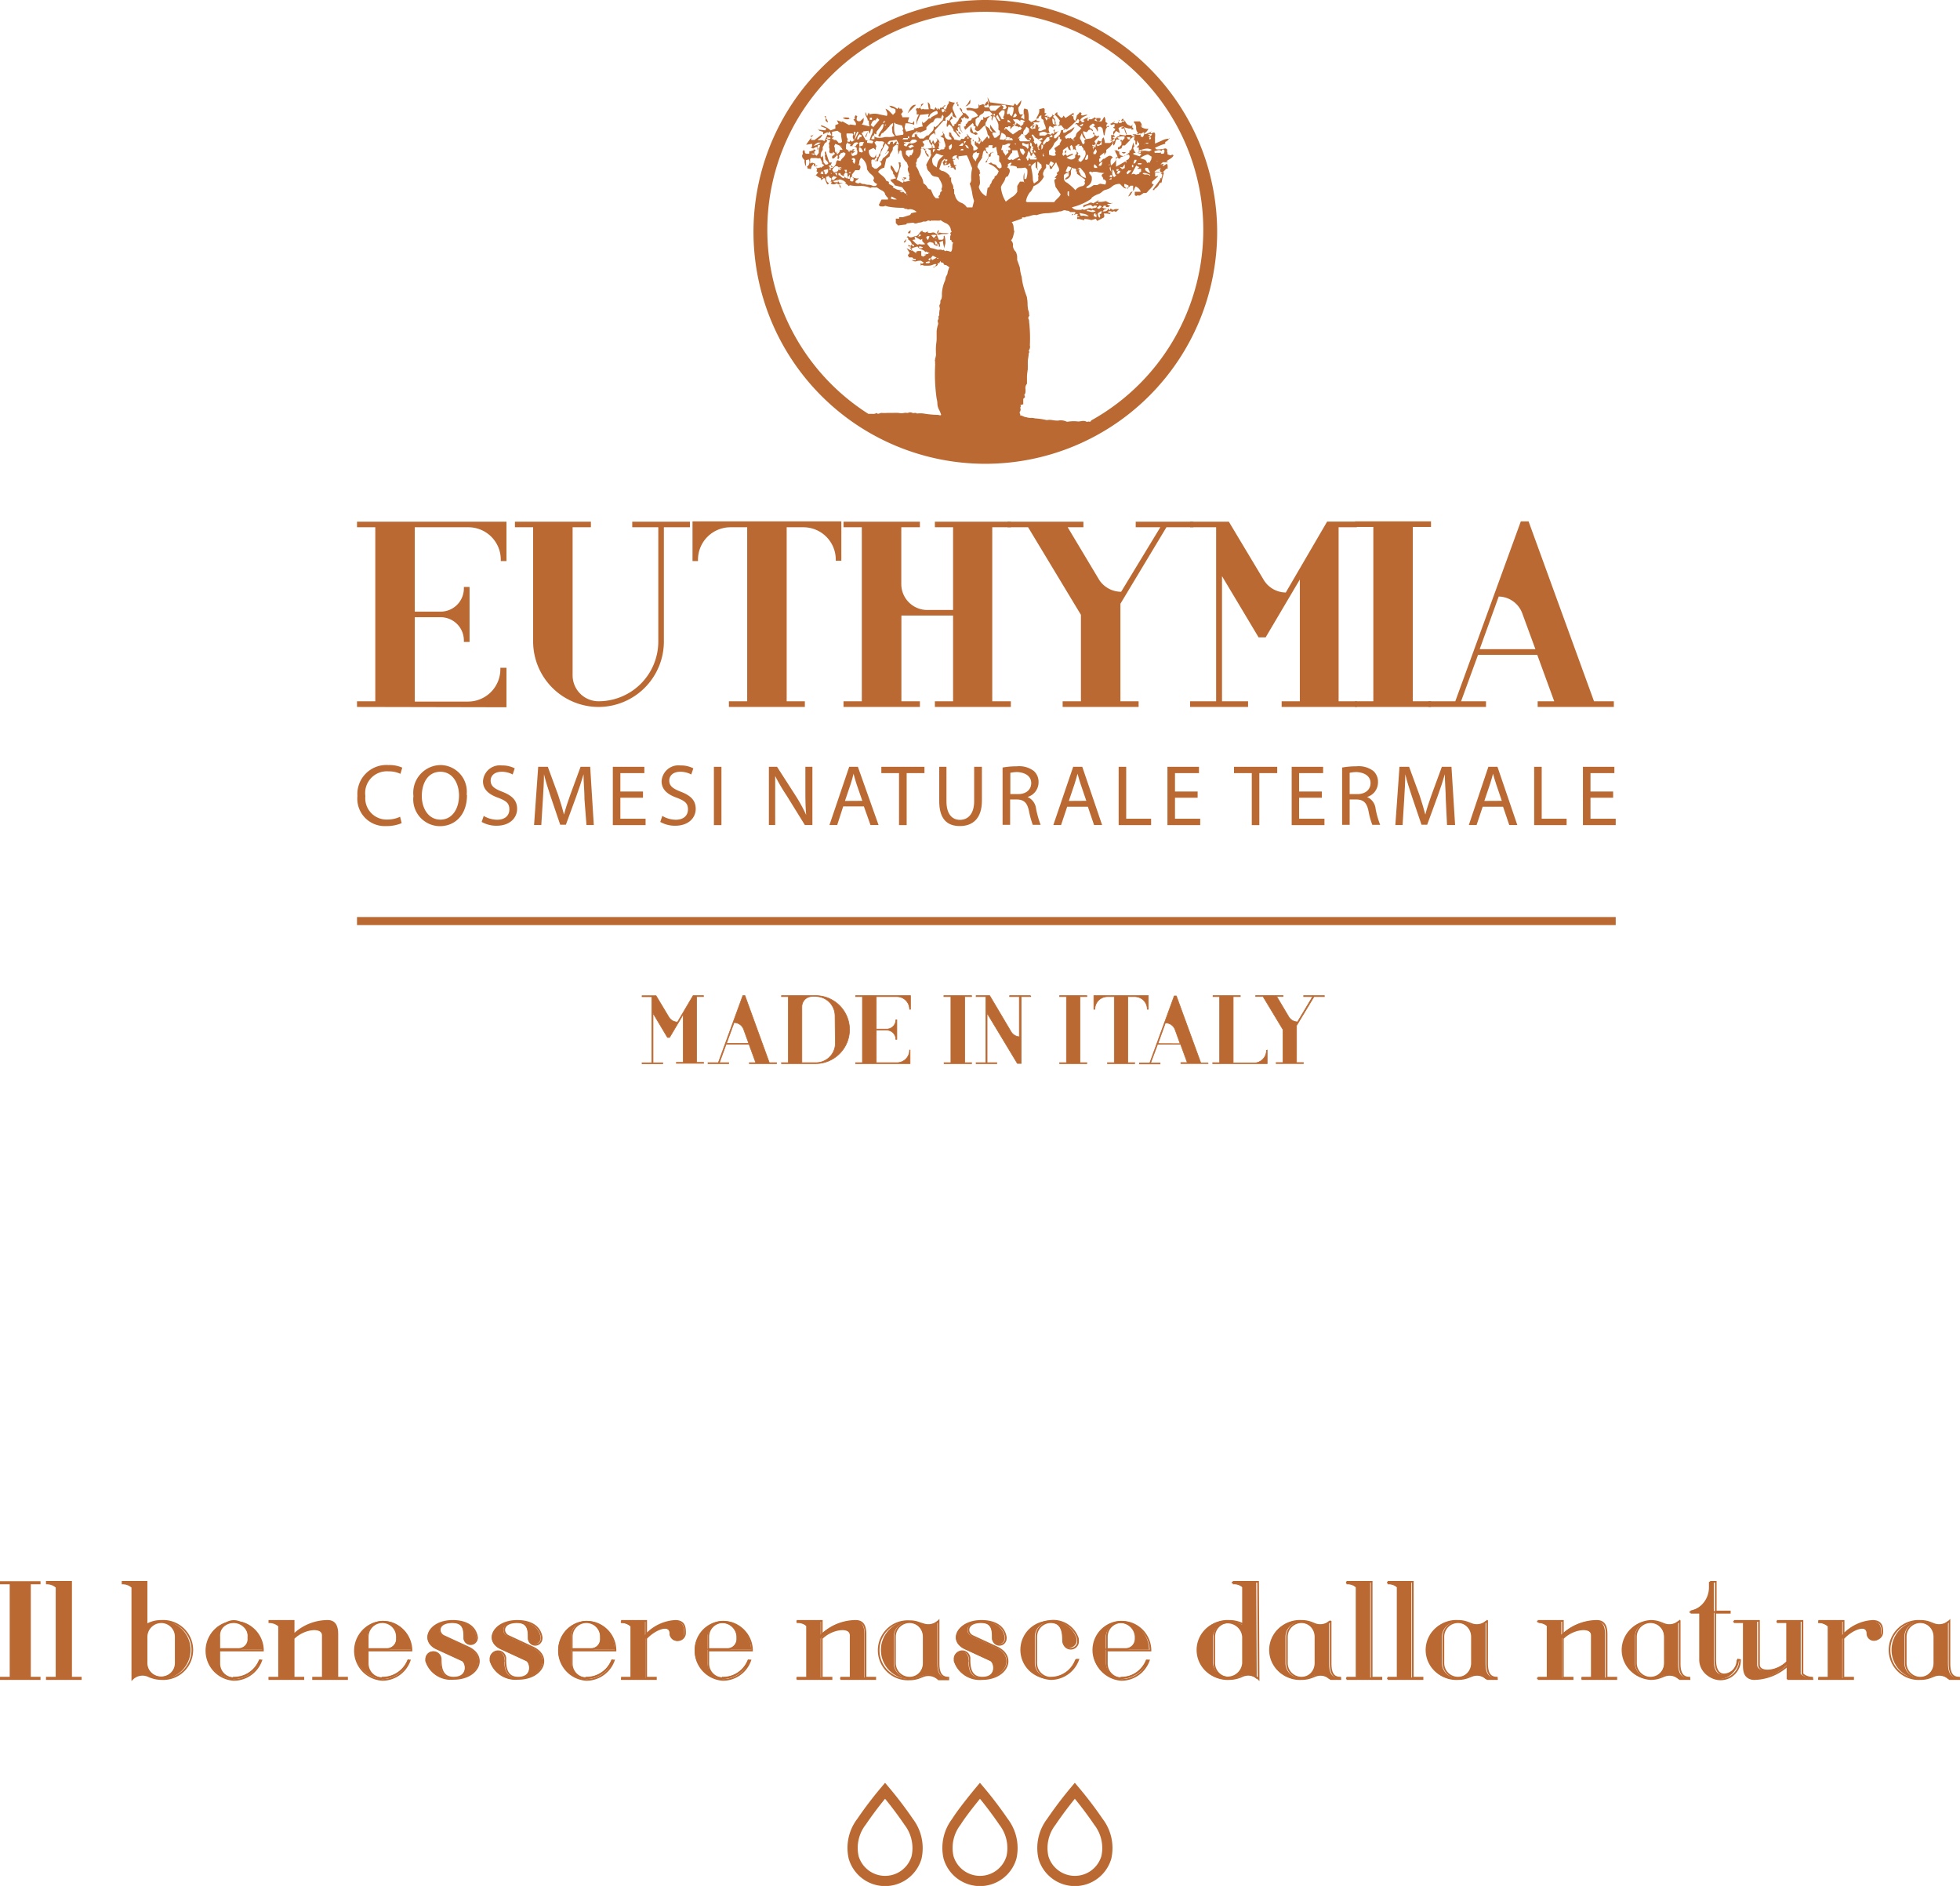 <svg xmlns="http://www.w3.org/2000/svg" viewBox="0 0 189.63 182.42"><defs><style>.cls-1,.cls-3,.cls-4,.cls-5{fill:none;stroke:#ba6932;}.cls-1{stroke-miterlimit:3.16;stroke-width:0.16px;}.cls-2{fill:#ba6932;}.cls-3{stroke-miterlimit:10;stroke-width:0.99px;}.cls-4{stroke-miterlimit:1.91;stroke-width:0.06px;}.cls-5{stroke-width:0.78px;}</style></defs><title>euthymia</title><g id="Livello_2" data-name="Livello 2"><g id="Livello_1-2" data-name="Livello 1"><polygon class="cls-1" points="3.84 153.16 3.84 153.02 2.9 153.02 1.02 153.02 0.08 153.02 0.08 153.16 1.02 153.16 1.02 162.27 0.08 162.27 0.08 162.41 1.02 162.41 2.9 162.41 3.84 162.41 3.84 162.27 2.9 162.27 2.9 153.16 3.84 153.16"/><path class="cls-1" d="M6.88,162.27V153H4.53v.16a1.38,1.38,0,0,1,.94.36v8.75H4.53v.14H7.82v-.14Z"/><path class="cls-1" d="M17,160.86a1.41,1.41,0,0,1-2.82,0v-2.54a1.43,1.43,0,0,1,1.41-1.41A1.4,1.4,0,0,1,17,158.32Zm-1.41-4.08a2.83,2.83,0,0,0-1.41.37V153H11.86v.16a1.38,1.38,0,0,1,.94.36v8.89a1.39,1.39,0,0,1,1.6-.27,3.15,3.15,0,0,0,1.22.27,2.82,2.82,0,1,0,0-5.63Z"/><path class="cls-1" d="M21.22,158.32a1.41,1.41,0,1,1,2.81,0v.18a.94.94,0,0,1-.94,1H21.22Zm1.4,4h-.16a1.42,1.42,0,0,1-1.24-1.4v-1.27h4.22v0a2.8,2.8,0,0,0-2-2.68,3.18,3.18,0,0,0-.82-.11,2.82,2.82,0,0,0,0,5.63h0a2.83,2.83,0,0,0,2.66-1.88h-.16A2.66,2.66,0,0,1,22.62,162.27Z"/><path class="cls-1" d="M32.64,162.27v-4.09c0-.47,0-1.4-.94-1.4a4.77,4.77,0,0,0-3.29,1.34v-1.34H26.06v.13a1.41,1.41,0,0,1,.94.36v5h-.94v.14h3.29v-.14h-.94v-3.8c1-1,2.82-1.2,2.82-.29v4.09h-.94v.14h3.29v-.14Z"/><path class="cls-1" d="M35.58,158.32a1.41,1.41,0,1,1,2.82,0v.18a.94.94,0,0,1-.94,1H35.58Zm1.41,4h-.16a1.42,1.42,0,0,1-1.25-1.4v-1.27h4.23v0a2.81,2.81,0,0,0-2-2.68,3.24,3.24,0,0,0-.82-.11,2.82,2.82,0,0,0,0,5.63h0a2.81,2.81,0,0,0,2.65-1.88h-.15A2.66,2.66,0,0,1,37,162.27Z"/><path class="cls-1" d="M45.27,159.32l-2.34-1.08c-.59-.29-.63-1.33.84-1.33,1.15,0,1.15.79,1.15,1.58a.62.62,0,0,0,1.23,0,.33.33,0,0,0,0-.15c-.18-1.11-1.17-1.56-2.35-1.56-2.33,0-3.13,1.94-1.56,2.68l2.48,1.14c.45.22.65,1.67-.83,1.67-1.15,0-1.25-1-1.25-1.76a.7.7,0,0,0-.7-.71.71.71,0,0,0-.71.71v0s0,0,0,.06a.22.22,0,0,0,0,.08,2.5,2.5,0,0,0,2.63,1.74C46.32,162.41,47.23,160.2,45.27,159.32Z"/><path class="cls-1" d="M51.51,159.32l-2.33-1.08c-.6-.29-.64-1.33.84-1.33,1.15,0,1.15.79,1.15,1.58a.61.61,0,0,0,.6.61.62.62,0,0,0,.63-.61.57.57,0,0,0,0-.15c-.18-1.11-1.18-1.56-2.35-1.56-2.34,0-3.14,1.94-1.56,2.68l2.47,1.14c.46.22.65,1.67-.83,1.67-1.14,0-1.24-1-1.24-1.76a.71.71,0,1,0-1.41,0v0s0,0,0,.06a.12.12,0,0,0,0,.08,2.5,2.5,0,0,0,2.62,1.74C52.56,162.41,53.47,160.2,51.51,159.32Z"/><path class="cls-1" d="M55.32,158.32a1.41,1.41,0,0,1,2.82,0v.18a.94.94,0,0,1-.94,1H55.32Zm1.41,4h-.16a1.42,1.42,0,0,1-1.25-1.4v-1.27h4.23v0a2.8,2.8,0,0,0-2-2.68,3.18,3.18,0,0,0-.82-.11,2.82,2.82,0,0,0,0,5.63h0a2.83,2.83,0,0,0,2.66-1.88h-.16A2.66,2.66,0,0,1,56.73,162.27Z"/><path class="cls-1" d="M65.33,156.78a4.18,4.18,0,0,0-2.81,1.32v-1.32H60.17v.13a1.43,1.43,0,0,1,.94.36v5h-.94v.14h3.29v-.14h-.94v-3.8c.94-1,2.35-1.42,2.35-.52a.7.7,0,0,0,.71.7.7.7,0,0,0,.7-.7C66.28,157.48,66.27,156.78,65.33,156.78Z"/><path class="cls-1" d="M68.53,158.32a1.41,1.41,0,0,1,2.82,0v.18a.94.94,0,0,1-.94,1H68.53Zm1.41,4h-.17a1.42,1.42,0,0,1-1.24-1.4v-1.27h4.23v0a2.83,2.83,0,0,0-2-2.68,3.24,3.24,0,0,0-.82-.11,2.82,2.82,0,0,0,0,5.63h0a2.81,2.81,0,0,0,2.65-1.88h-.15A2.66,2.66,0,0,1,69.94,162.27Z"/><path class="cls-1" d="M83.74,162.27v-4.09c0-.47,0-1.4-.94-1.4a4.77,4.77,0,0,0-3.29,1.34v-1.34H77.16v.13a1.45,1.45,0,0,1,1,.36v5h-1v.14h3.29v-.14h-.94v-3.8c1-1,2.82-1.2,2.82-.29v4.09h-.94v.14h3.29v-.14Z"/><path class="cls-1" d="M88,162.27a1.41,1.41,0,0,1-1.41-1.41v-2.54a1.41,1.41,0,0,1,2.82,0v2.54A1.41,1.41,0,0,1,88,162.27Zm3.75,0h0c-.77,0-.94-.62-.94-1.39v-4.1a1.44,1.44,0,0,1-1.45.33L89,157a2.51,2.51,0,0,0-1-.19,2.82,2.82,0,1,0,0,5.63,2.69,2.69,0,0,0,1.11-.23l.18-.07a1.4,1.4,0,0,1,1.52.3h.94Z"/><path class="cls-1" d="M96.42,159.32l-2.33-1.08c-.6-.29-.64-1.33.84-1.33,1.15,0,1.15.79,1.15,1.58a.61.61,0,0,0,.6.61.62.62,0,0,0,.63-.61.57.57,0,0,0,0-.15c-.18-1.11-1.18-1.56-2.35-1.56-2.33,0-3.14,1.94-1.56,2.68l2.47,1.14c.46.22.65,1.67-.83,1.67-1.14,0-1.24-1-1.24-1.76a.71.71,0,1,0-1.41,0v0s0,0,0,.06a.12.12,0,0,0,0,.08A2.5,2.5,0,0,0,95,162.41C97.47,162.41,98.38,160.2,96.42,159.32Z"/><path class="cls-1" d="M101.64,156.91h0c1.15,0,1.25,1,1.25,1.77a.71.71,0,1,0,1.41,0v-.08a.13.13,0,0,1,0-.08,2.5,2.5,0,0,0-2.64-1.74,2.82,2.82,0,0,0,0,5.63,2.83,2.83,0,0,0,2.66-1.88h-.16a2.66,2.66,0,0,1-2.5,1.74h-.13a1.41,1.41,0,0,1-1.27-1.4v-2.54A1.41,1.41,0,0,1,101.64,156.91Z"/><path class="cls-1" d="M107.09,158.32a1.41,1.41,0,0,1,2.82,0v.18a1,1,0,0,1-.94,1h-1.88Zm1.41,4h-.17a1.42,1.42,0,0,1-1.24-1.4v-1.27h4.22v0a2.8,2.8,0,0,0-2-2.68,3.16,3.16,0,0,0-.81-.11,2.82,2.82,0,0,0,0,5.63h0a2.82,2.82,0,0,0,2.65-1.88H111A2.68,2.68,0,0,1,108.5,162.27Z"/><path class="cls-1" d="M118.89,162.27a1.41,1.41,0,0,1-1.41-1.4v-2.55a1.41,1.41,0,0,1,1.41-1.41,1.43,1.43,0,0,1,1.42,1.41v2.55A1.41,1.41,0,0,1,118.89,162.27Zm2.83-9.27h-2.36v.16a1.4,1.4,0,0,1,1,.36v3.63a2.86,2.86,0,0,0-1.42-.37,2.82,2.82,0,1,0,0,5.63,3,3,0,0,0,1.21-.27,1.42,1.42,0,0,1,1.62.27Z"/><path class="cls-1" d="M125.92,162.27a1.41,1.41,0,0,1-1.41-1.41v-2.54a1.41,1.41,0,0,1,2.82,0v2.54A1.41,1.41,0,0,1,125.92,162.27Zm3.75,0h0c-.77,0-.93-.62-.93-1.39v-4.1a1.46,1.46,0,0,1-1.46.33l-.35-.14a2.59,2.59,0,0,0-1-.19,2.82,2.82,0,1,0,0,5.63,2.77,2.77,0,0,0,1.12-.23l.18-.07a1.4,1.4,0,0,1,1.52.3h.93Z"/><path class="cls-1" d="M132.71,162.27V153h-2.35v.16a1.36,1.36,0,0,1,.94.36v8.75h-.94v.14h3.29v-.14Z"/><path class="cls-1" d="M136.69,162.27V153h-2.35v.16a1.38,1.38,0,0,1,.94.36v8.75h-.94v.14h3.29v-.14Z"/><path class="cls-1" d="M141.06,162.27a1.41,1.41,0,0,1-1.41-1.41v-2.54a1.41,1.41,0,0,1,2.82,0v2.54A1.41,1.41,0,0,1,141.06,162.27Zm3.76,0h0c-.78,0-.94-.62-.94-1.39v-4.1a1.45,1.45,0,0,1-1.45.33l-.36-.14a2.59,2.59,0,0,0-1-.19,2.82,2.82,0,1,0,0,5.63,2.73,2.73,0,0,0,1.12-.23l.18-.07a1.4,1.4,0,0,1,1.52.3h.94Z"/><path class="cls-1" d="M155.44,162.27v-4.09c0-.47,0-1.4-.94-1.4a4.77,4.77,0,0,0-3.29,1.34v-1.34h-2.35v.13a1.43,1.43,0,0,1,.94.36v5h-.94v.14h3.29v-.14h-.94v-3.8c1-1,2.82-1.2,2.82-.29v4.09h-.94v.14h3.29v-.14Z"/><path class="cls-1" d="M159.69,162.27a1.41,1.41,0,0,1-1.41-1.41v-2.54a1.41,1.41,0,0,1,2.82,0v2.54A1.41,1.41,0,0,1,159.69,162.27Zm3.76,0h0c-.77,0-.94-.62-.94-1.39v-4.1a1.44,1.44,0,0,1-1.45.33l-.36-.14a2.56,2.56,0,0,0-1-.19,2.82,2.82,0,0,0,0,5.63,2.73,2.73,0,0,0,1.12-.23l.18-.07a1.4,1.4,0,0,1,1.52.3h.94Z"/><path class="cls-1" d="M168.16,160.53a1.43,1.43,0,0,1-1.34,1.43c-.55,0-.87-.47-.87-1.43V156h1.41v-.13H166V153h-.47v.47a2.38,2.38,0,0,1-1.88,2.37V156h.94v4.56a1.88,1.88,0,0,0,3.76,0Z"/><path class="cls-1" d="M175.33,162.27h0a1.38,1.38,0,0,1-.94-.36v-5.13H172v.13H173v3.8c-1,1-2.82,1.19-2.82.29v-4.22h-2.34v.13h.94V161c0,.47,0,1.41.94,1.41a4.88,4.88,0,0,0,3.28-1.34v1.34h2.35Z"/><path class="cls-1" d="M181.18,156.78a4.18,4.18,0,0,0-2.81,1.32v-1.32H176v.13a1.43,1.43,0,0,1,.94.36v5H176v.14h3.29v-.14h-.94v-3.8c.94-1,2.35-1.42,2.35-.52a.71.71,0,0,0,1.41,0C182.13,157.48,182.11,156.78,181.18,156.78Z"/><path class="cls-1" d="M185.79,162.27a1.41,1.41,0,0,1-1.41-1.41v-2.54a1.41,1.41,0,0,1,2.82,0v2.54A1.41,1.41,0,0,1,185.79,162.27Zm3.76,0h0c-.78,0-.94-.62-.94-1.39v-4.1a1.45,1.45,0,0,1-1.45.33l-.36-.14a2.59,2.59,0,0,0-1-.19,2.82,2.82,0,1,0,0,5.63,2.73,2.73,0,0,0,1.12-.23l.18-.07a1.4,1.4,0,0,1,1.52.3h.94Z"/><path class="cls-2" d="M2.9,153.16v9.11h.94v.14H.08v-.14H1v-9.11H.08V153H3.84v.14Z"/><path class="cls-2" d="M7.81,162.27v.14H4.53v-.14h.94v-8.75a1.43,1.43,0,0,0-.94-.36V153H6.88v9.26Z"/><path class="cls-2" d="M18.44,159.59a2.83,2.83,0,0,1-2.83,2.82,3.11,3.11,0,0,1-1.22-.27,1.39,1.39,0,0,0-1.6.27v-8.89a1.43,1.43,0,0,0-.94-.36V153H14.2v4.14a2.87,2.87,0,0,1,1.41-.37A2.82,2.82,0,0,1,18.44,159.59ZM17,158.32a1.39,1.39,0,0,0-1.4-1.4,1.41,1.41,0,0,0-1.41,1.4v2.55a1.41,1.41,0,0,0,2.81,0Z"/><path class="cls-2" d="M25.09,160.53h.16a2.83,2.83,0,0,1-2.65,1.88h0a2.82,2.82,0,0,1,0-5.63,3.16,3.16,0,0,1,.81.11,2.81,2.81,0,0,1,2,2.68v0H21.19v1.28a1.41,1.41,0,0,0,1.24,1.39h.17A2.66,2.66,0,0,0,25.09,160.53Zm-3.9-1.07h1.88a.94.94,0,0,0,.93-1v-.18a1.41,1.41,0,0,0-2.81,0Z"/><path class="cls-2" d="M33.55,162.27v.14H30.26v-.14h.94v-4.08c0-.91-1.84-.71-2.82.29v3.79h.94v.14H26v-.14H27v-5a1.38,1.38,0,0,0-.94-.36v-.14h2.34v1.34a4.77,4.77,0,0,1,3.29-1.34c.94,0,.94.94.94,1.41v4.08Z"/><path class="cls-2" d="M39.45,160.53h.15A2.82,2.82,0,0,1,37,162.41h0a2.82,2.82,0,0,1,0-5.63,3.1,3.1,0,0,1,.81.11,2.83,2.83,0,0,1,2,2.68v0H35.54v1.28a1.41,1.41,0,0,0,1.24,1.39H37A2.66,2.66,0,0,0,39.45,160.53Zm-3.91-1.07h1.88a1,1,0,0,0,.94-1v-.18a1.41,1.41,0,0,0-2.82,0Z"/><path class="cls-2" d="M43.8,162.41a2.5,2.5,0,0,1-2.62-1.74.12.12,0,0,1,0-.08s0,0,0-.06v0a.71.71,0,1,1,1.41,0c0,.78.09,1.76,1.24,1.76,1.48,0,1.29-1.45.83-1.67l-2.47-1.14c-1.58-.74-.78-2.68,1.56-2.68,1.17,0,2.17.45,2.35,1.56a.68.68,0,0,1,0,.15.62.62,0,0,1-1.23,0c0-.79,0-1.57-1.14-1.57-1.48,0-1.44,1-.84,1.32l2.33,1.08C47.17,160.2,46.26,162.41,43.8,162.41Z"/><path class="cls-2" d="M50,162.41a2.5,2.5,0,0,1-2.62-1.74.12.12,0,0,1,0-.08s0,0,0-.06v0a.71.71,0,1,1,1.41,0c0,.78.1,1.76,1.24,1.76,1.48,0,1.29-1.45.83-1.67l-2.47-1.14c-1.58-.74-.78-2.68,1.56-2.68,1.17,0,2.17.45,2.35,1.56a.68.68,0,0,1,0,.15.62.62,0,0,1-1.23,0c0-.79,0-1.57-1.14-1.57-1.48,0-1.44,1-.84,1.32l2.33,1.08C53.4,160.2,52.49,162.41,50,162.41Z"/><path class="cls-2" d="M59.16,160.53h.15a2.81,2.81,0,0,1-2.65,1.88h0a2.82,2.82,0,0,1,0-5.63,3.24,3.24,0,0,1,.82.11,2.82,2.82,0,0,1,2,2.68v0H55.25v1.28a1.42,1.42,0,0,0,1.25,1.39h.16A2.66,2.66,0,0,0,59.16,160.53Zm-3.91-1.07h1.88a.94.94,0,0,0,.94-1v-.18a1.41,1.41,0,0,0-2.82,0Z"/><path class="cls-2" d="M66.19,158a.7.7,0,0,1-.7.71.71.71,0,0,1-.71-.71c0-.9-1.4-.48-2.34.53v3.79h.94v.14H60.09v-.14H61v-5a1.38,1.38,0,0,0-.94-.36v-.14h2.35v1.32a4.15,4.15,0,0,1,2.8-1.32C66.18,156.78,66.19,157.48,66.19,158Z"/><path class="cls-2" d="M72.35,160.53h.16a2.83,2.83,0,0,1-2.65,1.88h0a2.82,2.82,0,0,1,0-5.63,3.16,3.16,0,0,1,.81.11,2.81,2.81,0,0,1,2,2.68v0H68.45v1.28a1.41,1.41,0,0,0,1.24,1.39h.17A2.66,2.66,0,0,0,72.35,160.53Zm-3.9-1.07h1.87a.94.94,0,0,0,.94-1v-.18a1.41,1.41,0,0,0-2.81,0Z"/><path class="cls-2" d="M84.57,162.27v.14H81.28v-.14h.94v-4.08c0-.91-1.84-.71-2.82.29v3.79h.94v.14H77.05v-.14H78v-5a1.38,1.38,0,0,0-.94-.36v-.14H79.4v1.34a4.75,4.75,0,0,1,3.29-1.34c.94,0,.94.94.94,1.41v4.08Z"/><path class="cls-2" d="M91.64,162.41H90.7a1.4,1.4,0,0,0-1.52-.3l-.18.07a2.73,2.73,0,0,1-1.12.23,2.82,2.82,0,0,1,0-5.63,2.75,2.75,0,0,1,1,.19,3.31,3.31,0,0,0,.36.14,1.41,1.41,0,0,0,1.45-.33v4.1c0,.77.17,1.39.94,1.39Zm-2.35-1.54v-2.55a1.41,1.41,0,0,0-2.82,0v2.55a1.41,1.41,0,0,0,2.82,0Z"/><path class="cls-2" d="M94.9,162.41a2.5,2.5,0,0,1-2.62-1.74.12.12,0,0,1,0-.08s0,0,0-.06v0a.71.71,0,1,1,1.41,0c0,.78.09,1.76,1.24,1.76,1.48,0,1.29-1.45.83-1.67l-2.47-1.14c-1.58-.74-.78-2.68,1.56-2.68,1.17,0,2.17.45,2.35,1.56a.68.68,0,0,1,0,.15.62.62,0,0,1-1.23,0c0-.79,0-1.57-1.14-1.57-1.48,0-1.44,1-.84,1.32l2.33,1.08C98.27,160.2,97.36,162.41,94.9,162.41Z"/><path class="cls-2" d="M100.12,158.32v2.55a1.42,1.42,0,0,0,1.27,1.39h.14a2.66,2.66,0,0,0,2.5-1.74h.15a2.81,2.81,0,1,1-2.65-3.75,2.51,2.51,0,0,1,2.64,1.74.22.22,0,0,0,0,.08v.08a.7.7,0,1,1-1.4,0c0-.78-.1-1.76-1.25-1.76A1.41,1.41,0,0,0,100.12,158.32Z"/><path class="cls-2" d="M110.88,160.53H111a2.81,2.81,0,0,1-2.65,1.88h0a2.82,2.82,0,0,1,0-5.63,3.18,3.18,0,0,1,.82.11,2.82,2.82,0,0,1,2,2.68v0H107v1.28a1.41,1.41,0,0,0,1.24,1.39h.16A2.66,2.66,0,0,0,110.88,160.53Zm-3.9-1.07h1.87a.94.94,0,0,0,.94-1v-.18a1.41,1.41,0,0,0-2.81,0Z"/><path class="cls-2" d="M121.59,162.41a1.42,1.42,0,0,0-1.62-.27,3,3,0,0,1-1.21.27,2.82,2.82,0,1,1,0-5.63,3,3,0,0,1,1.42.37v-3.63a1.45,1.45,0,0,0-1-.36V153h2.36Zm-1.41-1.54v-2.55a1.42,1.42,0,0,0-2.83,0v2.55a1.42,1.42,0,0,0,2.83,0Z"/><path class="cls-2" d="M129.53,162.41h-.94a1.4,1.4,0,0,0-1.52-.3l-.17.07a2.77,2.77,0,0,1-1.12.23,2.82,2.82,0,1,1,0-5.63,2.7,2.7,0,0,1,1,.19l.36.14a1.4,1.4,0,0,0,1.45-.33v4.1c0,.77.17,1.39.94,1.39Zm-2.34-1.54v-2.55a1.41,1.41,0,0,0-2.82,0v2.55a1.41,1.41,0,0,0,2.82,0Z"/><path class="cls-2" d="M133.51,162.27v.14h-3.28v-.14h.94v-8.75a1.43,1.43,0,0,0-.94-.36V153h2.34v9.26Z"/><path class="cls-2" d="M137.49,162.27v.14H134.2v-.14h.94v-8.75a1.41,1.41,0,0,0-.94-.36V153h2.35v9.26Z"/><path class="cls-2" d="M144.67,162.41h-.94a1.4,1.4,0,0,0-1.52-.3l-.17.07a2.77,2.77,0,0,1-1.12.23,2.82,2.82,0,1,1,0-5.63,2.7,2.7,0,0,1,1,.19l.36.14a1.4,1.4,0,0,0,1.45-.33v4.1c0,.77.17,1.39.94,1.39Zm-2.34-1.54v-2.55a1.41,1.41,0,0,0-2.82,0v2.55a1.41,1.41,0,0,0,2.82,0Z"/><path class="cls-2" d="M156.24,162.27v.14H153v-.14h.94v-4.08c0-.91-1.84-.71-2.82.29v3.79H152v.14h-3.29v-.14h.94v-5a1.38,1.38,0,0,0-.94-.36v-.14h2.35v1.34a4.75,4.75,0,0,1,3.29-1.34c.94,0,.94.94.94,1.41v4.08Z"/><path class="cls-2" d="M163.31,162.41h-.94a1.4,1.4,0,0,0-1.52-.3l-.18.07a2.73,2.73,0,0,1-1.12.23,2.82,2.82,0,0,1,0-5.63,2.75,2.75,0,0,1,1,.19,3.31,3.31,0,0,0,.36.14,1.41,1.41,0,0,0,1.45-.33v4.1c0,.77.17,1.39.94,1.39ZM161,160.87v-2.55a1.41,1.41,0,0,0-2.82,0v2.55a1.41,1.41,0,0,0,2.82,0Z"/><path class="cls-2" d="M168.16,160.53a1.88,1.88,0,0,1-3.76,0V156h-.94v-.14a2.37,2.37,0,0,0,1.88-2.36V153h.47v2.83h1.41V156h-1.41v4.55c0,1,.32,1.43.87,1.43a1.43,1.43,0,0,0,1.34-1.43Z"/><path class="cls-2" d="M175.2,162.41h-2.34v-1.34a4.88,4.88,0,0,1-3.29,1.34c-.94,0-.94-.94-.94-1.41v-4.08h-.94v-.14H170V161c0,.9,1.84.71,2.82-.29v-3.79h-.94v-.14h2.34v5.14a1.42,1.42,0,0,0,.94.35Z"/><path class="cls-2" d="M182,158a.7.7,0,0,1-.7.71.71.71,0,0,1-.71-.71c0-.9-1.41-.48-2.35.53v3.79h.94v.14H175.9v-.14h.94v-5a1.38,1.38,0,0,0-.94-.36v-.14h2.34v1.32a4.18,4.18,0,0,1,2.81-1.32C182,156.78,182,157.48,182,158Z"/><path class="cls-2" d="M189.42,162.41h-.94a1.4,1.4,0,0,0-1.52-.3l-.18.07a2.73,2.73,0,0,1-1.12.23,2.82,2.82,0,0,1,0-5.63,2.75,2.75,0,0,1,1,.19,3.31,3.31,0,0,0,.36.14,1.41,1.41,0,0,0,1.45-.33v4.1c0,.77.17,1.39.94,1.39Zm-2.35-1.54v-2.55a1.41,1.41,0,0,0-2.82,0v2.55a1.41,1.41,0,0,0,2.82,0Z"/><path class="cls-3" d="M83.35,176.21a36.88,36.88,0,0,1,2.28-3,36.88,36.88,0,0,1,2.28,3,4.19,4.19,0,0,1,.77,3.44,3.17,3.17,0,0,1-6.09,0A4.15,4.15,0,0,1,83.35,176.21Z"/><path class="cls-3" d="M92.53,176.21c.65-1.05,2.28-3,2.28-3a36.88,36.88,0,0,1,2.28,3,4.16,4.16,0,0,1,.77,3.44,3.17,3.17,0,0,1-6.09,0A4.15,4.15,0,0,1,92.53,176.21Z"/><path class="cls-3" d="M101.72,176.21a37.55,37.55,0,0,1,2.27-3,36.88,36.88,0,0,1,2.28,3,4.16,4.16,0,0,1,.77,3.44,3.17,3.17,0,0,1-6.09,0A4.16,4.16,0,0,1,101.72,176.21Z"/><path class="cls-2" d="M34.54,68.38v-.55h1.77V51H34.54v-.54H49v3.81h-.55V54.1A3.13,3.13,0,0,0,45.28,51H40.13v8.16h2.5a2.25,2.25,0,0,0,2.25-2.25v-.14h.55v5.32h-.55v-.14a2.25,2.25,0,0,0-2.25-2.25h-2.5v8.16h5.15a3.13,3.13,0,0,0,3.13-3.13v-.14H49v3.82Z"/><path class="cls-2" d="M57.91,68.38a6.34,6.34,0,0,1-6.33-6.33V51H49.82v-.54h7.35V51H55.4V65.32a2.51,2.51,0,0,0,2.51,2.51,5.78,5.78,0,0,0,5.78-5.78V51H61.17v-.54h5.58V51H64.23V62.05a6.33,6.33,0,0,1-6.32,6.33"/><path class="cls-2" d="M70.52,68.38v-.55h1.77V51H70.66a3.14,3.14,0,0,0-3.13,3.13v.14H67V50.43H81.4v3.81h-.54V54.1A3.13,3.13,0,0,0,77.73,51H76.11V67.83h1.76v.55Z"/><path class="cls-2" d="M90.45,68.38v-.55h1.76V59.54h-5v8.29H89v.55H81.61v-.55h1.77V51H81.61v-.54H89V51H87.2v5.52A2.51,2.51,0,0,0,89.71,59h2.5V51H90.45v-.54H97.8V51H96V67.83H97.8v.55Z"/><path class="cls-2" d="M102.81,68.38v-.55h1.77V59.47L99.47,51h-2v-.54h7.35V51h-1.52l3.06,5.11a2.55,2.55,0,0,0,2.11,1.13h0L112.26,51h-2.38v-.54h5.58V51h-2.61L108.4,58.4v9.43h1.76v.55Z"/><path class="cls-2" d="M124,68.38v-.55h1.76V56.05l-3.31,5.6h-.68l-3.54-5.92v12.1h2.52v.55h-5.61v-.55h2.52V51h-2.52v-.54h3.75l3.41,5.69h0a2.53,2.53,0,0,0,2.1,1.16l4-6.86h2.88V51h-1.77V67.83h1.77v.55Z"/><polygon class="cls-2" points="131.1 68.38 131.1 67.83 132.87 67.83 132.87 50.97 131.1 50.97 131.1 50.43 138.45 50.43 138.45 50.97 136.69 50.97 136.69 67.83 138.45 67.83 138.45 68.38 131.1 68.38"/><path class="cls-2" d="M148.55,62.79l-1.28-3.49A2.48,2.48,0,0,0,145,57.7l-1.84,5.09Zm.22,5.59v-.55h1.6l-1.64-4.49H143l-1.64,4.49h2.41v.55h-5.58v-.55h2.61l6.34-17.4h.75l6.33,17.4h1.92v.55Z"/><path class="cls-2" d="M90.64,23.1v0l-.12,0a.13.13,0,0,1,0-.06ZM90.33,23l-.24-.25a1,1,0,0,1,.53,0l-.29.29m-.49,2.24a.21.21,0,0,1,.15.07l-.1.1h-.32l0-.1.3-.07m.14-.34v.21l-.12.05c-.12-.18,0-.17.12-.26M89.62,23c0-.15.14-.19.31-.14l-.15.37L89.62,23m-.33.91c-.09.16-.21.08-.3.1l-.11-.11.11-.08.3.09m-.45-1a2.8,2.8,0,0,0,.13-.28l.15.13a2.85,2.85,0,0,1-.28.15m-.28,0,.5.29.17-.09a1.24,1.24,0,0,0,0,.22l.28.28a1,1,0,0,1-.55,0,.47.47,0,0,0-.15.06c-.21-.08-.34-.27-.55-.46l.29-.05c0-.08-.13-.17,0-.29m.12,1.64-.43-.3-.06.06-.06-.18,0,0s0-.06,0-.06l.65-.19c.17.34.6.24.75.55l.07-.07.37.18-.15,0,0,.07h-.5v0l.33.05-.31.2-.2-.09c0-.14,0-.27,0-.44-.19,0-.38-.06-.51.1m2,.53-.43.24-.13-.2a2.49,2.49,0,0,1,.19-.23l.37.19m.17.09-.12,0a.13.13,0,0,1,0-.06h.12v0m.32-14.39h.42c-.12.14-.2.22-.27.29s-.2-.15-.15-.29m4.6-.17h-.4l-.09-.09a1.1,1.1,0,0,1,.32-.52c.06.22.11.41.17.61m5.63,1.12v-.29h.09l.1.28-.19,0m4.72-.08h.39c.07.12,0,.21-.08.29h-.3l0,0-.17-.07v-.07l.17-.06,0-.05m-1.27.63c-.1.06-.16.06-.15-.11h.13l0,.11m-.12-.27c-.12-.19.13-.11.14-.21l.13.1-.11.11Zm3.8-.15a.91.91,0,0,1,.18-.21l.11.21Zm1.93.61v-.16h.11s0,.08,0,.13l-.13,0m1.68,3.33a.45.45,0,0,1-.22,0v0l.21,0s0,0,0,0m-.34-.83a.72.72,0,0,1,0-.14c.23,0,.42-.2.68,0a1.12,1.12,0,0,1,.1-.16c.2,0,.24.19.1.42l-.13,0h-.13a.86.86,0,0,0,0-.13c-.17.1-.36,0-.54.06m-6.52.54a.2.2,0,0,1-.27.1s0-.07,0-.1l.18-.41.11.12Zm1.33-1.36-.41.16-.11-.19.17-.36.35.12Zm.08,1.67c-.11.18,0,.47-.38.37a.56.56,0,0,1,.38-.37m.94,1.18c0-.57.07-.44.16-.29s.07.32.23.43l-.2.16c-.12-.06-.15-.18-.19-.3m-.06.53h-.26l.24-.17c0,.07,0,.11,0,.17m-.23-.33h.16l-.07-.09h.2a1.6,1.6,0,0,1,0,.17c-.11.09-.2,0-.3-.08m.13-.93c.05.24.08.42.11.55-.08-.15-.24-.3-.11-.55m-.22-.14.17-.07a.56.56,0,0,1,0,.07Zm3.12-2.82.07-.07-.08-.09.32-.19.11.11c-.17.42-.17.43-.42.24m.38.7V14h.12v0l-.13,0m-.52.79v-.12h.21c0,.21-.12.12-.21.12m.27,1.11h-.35v-.12h.43l0,0-.13.05,0,0m-.72,0c0-.14.07-.26.09-.37h.19s0,.07,0,.08-.07.27-.29.29m0,.34-.14,0v-.22l.12,0a1.49,1.49,0,0,1,0,.21m-.5.33h.33l-.37.37-.11-.11s0,0,0-.05l.18-.21m-1.19-.31q0-.48,0-1c.18,0,.22.26.42.12,0,0,0-.05,0-.08l.78-.29.11.15c0,.2-.08.36-.32.42v.31c0-.09-.07-.14-.09-.2l-.92.53m.4,0,.24.05.22-.3c0,.19,0,.28,0,.36l-.25.12-.23-.23m-.32.36v-.13h.22c0,.06-.06.1-.08.15h.22s0,.08,0,.11l-.14.17h-.2l.13-.28-.13,0m2.19.28-.31.09c-.1,0-.25-.17-.42,0l0-.09.43-.79.14.09.17.06-.22.17.38,0v.27l-.18.11,0,0m1,.27c-.21-.2-.45,0-.66-.18l0,.08a.69.69,0,0,0,0-.13.57.57,0,0,1,.29,0c.44.14.44.17.42.23m-.06-.25c-.5-.25-.45-.36-.38-.5h.22q.1.22.24.48l-.08,0m.22-1.38-.23.44-.07-.08-.15.08c0-.09-.09-.18-.16-.3l-.51-.17a2,2,0,0,1,.75-.37l.4.25-.08.09,0,.06m0-.8-.19.11-.37-.06h-.39a.51.51,0,0,1,0-.1c.55-.15.64-.14,1,0m-.31-.69,0,.05-.14.07-.2-.1.32,0m0-.32,0,.06h-.19l.08.1H111v0l.26-.11m.13-.22-.13.2-.08-.16s.08-.16.21,0m-.3-.4.35,0,0,.08-.2.21h-.16l0,0,.22-.16-.21-.08m-.83.13v.06H110a.06.06,0,0,0,0,0l.28,0m-.36-.18c.12-.19.28-.06.42-.14a1.31,1.31,0,0,1,0,.15,1.14,1.14,0,0,1-.45,0m-1,.18h0a.18.18,0,0,1,0-.07l0,0-.06.05h0m-1.17.43a.67.67,0,0,1,.19-.27c0,.12,0,.18,0,.24l-.11.11-.11-.08m-.27-.09.25.09a.88.88,0,0,1,.09.23,1.76,1.76,0,0,1,0,.23c.26-.13.16-.41.32-.59h.3l-.22-.17a3.19,3.19,0,0,1,.34-.13,2.16,2.16,0,0,1,.36,0v.19l-.24.25-.09-.15-.1.2.13,0V14l-.26.27-.08-.08c0,.09,0,.15,0,.27l.34-.11.1-.28h.23l.51-.52s0-.05,0-.07h-.2l-.12-.21h.31v.21l.29-.23h.14q0,.13-.06.24a2.11,2.11,0,0,0,.15.15c0,.11,0,.23,0,.34H110c0-.11,0-.23,0-.4l.15.28.06-.06v.22l-.25.25h.22c0,.09,0,.18,0,.29.27-.11.27-.1.45.06h-.48a1.21,1.21,0,0,0,0,.14l-.14,0,.4.15c0,.08-.1.14-.15.21l-.6-.19c-.06-.22.16-.07.21-.18l-.13-.14c0-.12-.22-.26,0-.43,0-.14-.07-.27-.11-.43,0,.18-.08.33-.11.49a.41.41,0,0,1-.29.38l.08.09-.49.39a.75.75,0,0,1-.56-.19l.08,0,.1,0-.2-.11.09-.1a1.59,1.59,0,0,1-.26-.14c-.08-.07-.16,0-.24,0h0l0-.06,0,0,.06.06h0c0,.21.18.34.23.58a3.57,3.57,0,0,1-.24.48,2.13,2.13,0,0,1-.4.39c-.06-.54-.06-.57.19-.79-.25-.24-.37-.17-.63,0l-.2.14h-.1l-.31.34-.09-.08v-.25l.15-.11s-.06-.09-.1-.15l.45-.36a1.64,1.64,0,0,0,0,.25l.19-.29V14.5c.12-.1.26-.19.37-.3a3.65,3.65,0,0,0,.29-.37s0,0-.11-.12m-1.59.53-.19,0,0,.26-.1-.33.28,0-.3-.07V14l.19.05.16-.23Zm.17,2h-.27a.57.57,0,0,1-.06-.12c0-.08,0-.14.08-.24.11.15.24.19.25.36M106,14.91h-.21v-.18c.08-.12.14-.19.23-.33l.1.27-.12.24m-.37,2.18c-.08-.12-.18-.25-.28-.38l.09-.09c.1-.1.21.13.3,0a2.09,2.09,0,0,1,.35,0,4.2,4.2,0,0,0,.75.12c-.12.08-.27.09-.25.3a.52.52,0,0,1,.11.13,1,1,0,0,1,.06.22l.06-.05.19.17c0,.1,0,.21-.07.34l-.51-.08-.28.13h-.33c-.45.29-.45.29-.72.28,0-.07.06-.15.1-.17a.8.8,0,0,0,.43-.82v-.13m.74,4a.49.49,0,0,1-.14-.44l.34-.23v.24l-.2.13c.09.09.1.17,0,.3m.37-.28h-.07v-.12h0l0,.12m-.59-1.14.13,0v.07h-.12v0m.32.19a.18.18,0,0,1,.19.15h.12l.06-.15H107s0,.08,0,.13l.21,0-.1.12a.67.67,0,0,1-.55-.13,1.43,1.43,0,0,1-.24.19l-.21-.1.31-.25m-1.07,1.06a2.72,2.72,0,0,1-.5-.06c-.07,0-.07,0-.11,0a.3.3,0,0,1-.19,0s-.06-.13-.12-.27c.33.11.63.05.92.34m.3-.18v.13l0,0a1,1,0,0,0,0-.15h.07m.36,0v.29l-.14-.07-.13-.05c0-.13,0-.22.18-.29l0,.16,0,0m-.89-.34.14-.14.36.08.08-.07.32.11c-.28.23-.57,0-.9,0m-.85.1h.12s0,0,0,0l-.13,0v-.07m1.28,20.33a.28.28,0,0,1-.21,0s-.17.07-.23,0c-.26-.12-.52,0-.78,0a3,3,0,0,0-.84,0c-.09,0-.21.05-.29,0a1.34,1.34,0,0,0-.79-.09c-.05,0-.09,0-.14,0-.29,0-.56-.1-.85-.06a.41.41,0,0,1-.19,0,6.29,6.29,0,0,0-1.06-.15,1.33,1.33,0,0,0-.34-.05,1.24,1.24,0,0,1-.51-.07c-.16,0-.31-.1-.48-.16h-.1a.69.69,0,0,1,0-.13.22.22,0,0,1,0-.29.38.38,0,0,0,0-.31c0-.09.12-.17,0-.27L99,39.1v-.52l.16-.15c0-.07,0-.14-.07-.23.15-.14.13-.35.13-.55a.61.61,0,0,1,.14-.53c0-.23,0-.47,0-.7a5.35,5.35,0,0,1,.08-.7c0-.25,0-.5,0-.74s.08-.49.08-.74a.41.41,0,0,1,.06-.16c0-.11-.08-.21,0-.25a.57.57,0,0,0,.06-.42,14.07,14.07,0,0,0-.07-2.25c0-.1,0-.21-.06-.31s0-.19.06-.29,0-.06,0-.07,0-.28-.06-.42-.06-.27-.08-.41,0-.54-.07-.82c0,0,0-.06,0-.09A10.56,10.56,0,0,1,99,27.64a6,6,0,0,1-.15-.85l0,0a4.25,4.25,0,0,1-.18-.92l-.26-.73c0-.1,0-.22,0-.32a1.36,1.36,0,0,0-.13-.46A.92.92,0,0,1,98,23.8a.61.61,0,0,0-.18-.55c.23-.25.22-.57.32-.85-.12-.28,0-.63-.26-.91l1-.35a.44.44,0,0,0,0-.1c.14-.05.29.05.39-.08.32,0,.6-.2.93-.16a.2.2,0,0,0,.13,0,3.06,3.06,0,0,1,1-.18c.3,0,.59-.09.89-.1.09,0,.19-.06.3-.07a.63.63,0,0,0,.3-.07.41.41,0,0,1,.36,0c.11,0,.25,0,.35.13H104l0,.05.1,0-.2.2c.13.05.24-.18.38,0l-.08.17a.61.61,0,0,0,.13,0s0,0,.08,0V21l-.2,0v.19l.13,0,0,.19h0a1.12,1.12,0,0,0,0-.21l.56.13,0-.11a2,2,0,0,1,.69.1l.43-.13.13.21.64-.33a.46.46,0,0,0,.05-.1c0-.1,0-.18-.06-.29.22,0,.41,0,.58.06l.11-.1-.25-.05a.84.84,0,0,0,0-.12c.13,0,.27-.05.38.07a.25.25,0,0,1,.36,0l.31-.28c-.22,0-.4-.05-.57.08l-.26-.14-.08.18-.13-.19c-.09.28-.3.3-.56.29.08-.09.15-.15.22-.22h.11l.4-.35c-.08-.05-.25,0-.26-.16h.36s0,0,.06-.07h0l.06-.05,0,0,0,.06h0c-.26.05-.45-.14-.65-.21a1.75,1.75,0,0,1-.75.06v-.14h0l.06-.05,0,0,0,.06h0l-.52.29a.36.36,0,0,0-.43,0c-.16.08-.34.12-.52.19,0,.06,0,.12,0,.21a1.42,1.42,0,0,1,.74-.25l.2.18c.1-.16.23-.11.37-.09,0,.32-.36.13-.47.29a.38.38,0,0,0-.44,0,2.24,2.24,0,0,1-.37.1c-.07-.13-.19,0-.29,0s-.23,0-.35,0a.73.73,0,0,1-.5-.25,5.59,5.59,0,0,0,1.86-.81c.05-.07.07-.14.13-.17a2.44,2.44,0,0,1,.6-.31c.24-.07.37-.29.58-.37l.26-.08a1.22,1.22,0,0,0,.39-.21,1.08,1.08,0,0,1,.83-.31c.1.1.19.2.29.29a.54.54,0,0,0,.34.16l-.21-.23V17.8s.07,0,.09,0l.32.14c0,.1,0,.16,0,.23l.2-.21h.25c0,.15,0,.28,0,.42a.59.59,0,0,0,0,.08c.11-.05.1-.16.14-.25a1,1,0,0,0,.09-.18.85.85,0,0,1,.51.52h-.58c0,.12,0,.22,0,.34l.15.07c.1-.12.24,0,.38-.07l.32-.22h.26c.14-.11.22-.26.36-.37a2.54,2.54,0,0,0,.36-.46l-.17-.07v-.18l.58-.52s0,0,0-.06l-.27.06v-.38h.43v-.05l-.5,0c.16-.23.36-.27.61-.39l-.09.23.09.18,0,0,.2.07-.21.07.16.07c0,.14-.07.27-.1.41l-.1-.09c0,.07,0,.13,0,.17l-.27.38c-.15.2-.3.39-.44.59,0,0,0,0,0,.05h.15c0-.05,0-.12.08-.14a1.21,1.21,0,0,0,.43-.52.16.16,0,0,1,.19-.07,4.65,4.65,0,0,1,.22-.91.52.52,0,0,1-.07-.12c.11-.1.2-.2.3-.3h.13V16l0,0a1.22,1.22,0,0,1-.07-.17l-.36.24-.06,0a1.47,1.47,0,0,0,.1-.22.94.94,0,0,0-.3.07,1.36,1.36,0,0,1,.24-.24,3.2,3.2,0,0,0,.52,0l-.19-.07c.23-.21.56-.29.69-.58-.13-.15-.22,0-.27,0l-.31-.09c0-.11,0-.22-.07-.33l.06-.1c-.07-.13-.18-.18-.28-.14a2.44,2.44,0,0,1-.8.07l-.13-.14a5.72,5.72,0,0,1,1-.4,1.11,1.11,0,0,1,0-.17.7.7,0,0,0,.36-.32h0l.06-.05,0,0,0,.06h0a1.41,1.41,0,0,0-.73.17l-.68.3a3.38,3.38,0,0,1,0-.39,1.18,1.18,0,0,1,0-.25,1.25,1.25,0,0,0,0-.35c-.1-.19-.25,0-.41,0v-.15h0l.06-.05,0,0,0,.06h0c-.11,0-.18.08-.28.1s-.28.18-.48.08a1,1,0,0,0,.47-.48,1,1,0,0,1-.66-.16V12a3,3,0,0,0-.17-.26h-.57c0,.05,0,.09,0,.11a.68.68,0,0,1,.21.51.69.69,0,0,0,.34.63h-.7l.29.19h-.3l-.12-.14H109a1.49,1.49,0,0,1-.23-.73l.43.12.28,0c0,.06,0,.1,0,.14l.21-.1a1.85,1.85,0,0,1-.14-.14c0-.09,0-.18,0-.31l-.09.19c-.43-.16-.43-.16-.67-.6l0,.15-.27,0c0,.05,0,.09,0,.13h-.28V11.6h0l.06,0,0,0,0,.06h0l-.21.31-.13-.08-.06.05-.18-.09.06-.11h0l.06,0,0,0,0,.06h0c-.17,0-.28.15-.43.17l.09.12.33-.09v.25l-.14.09.23.14c-.08.09-.09.22-.22.24v.34a2.31,2.31,0,0,0,.14-.19l.14-.21.37.23a2.79,2.79,0,0,0-.14-.47.54.54,0,0,1,.53-.16l-.29.1c.16.16.24.08.35,0,.08.21.15.41.22.62l-.12.13-.6-.09c0,.05,0,.08,0,.13s-.29,0-.3.23c-.13,0-.26.05-.36-.11l.26-.05-.18-.18-.12.05-.09-.07v.49l.21.09-.32.23h-.5c0-.18-.07-.34-.11-.55-.07.07-.17.13-.17.18,0,.24-.17.35-.25.51H106c0-.1-.07-.2-.1-.3a1.43,1.43,0,0,1,.23-.26c.07-.09.19-.14.22-.29l-.24.06-.21-.15a.18.18,0,0,0-.15-.22.18.18,0,0,0,.15.22c0,.23-.21.25-.32.35l-.47.07-.08,0a.45.45,0,0,1-.14.16c.06.13.11.27-.12.35l-.13-.25c0-.09-.09-.18-.14-.3s.07-.27.12-.43,0,0,.07-.07a.7.7,0,0,0,.34.54c0-.2-.17-.36-.22-.55s0-.13,0-.21l.33.1.2-.24h.21c0-.15-.14-.18-.15-.28s.19-.2.31-.31a.19.19,0,0,1,.21.19l-.17.08c.27.06.32.28.44.51a.59.59,0,0,0,0-.4.39.39,0,0,1,.32-.07l.16.16.12.65.09,0c0-.22.08-.42.11-.6l.13-.19h.15s0-.09,0-.14l-.17.11,0,0c-.12,0,0-.11-.07-.17l.13-.16-.21-.15a.7.7,0,0,0-.11-.5l-.26.44a.52.52,0,0,1-.48-.08l-.15-.3-.36.2h-.25c0,.12,0,.17-.14.1v-.15l.14-.12h0l.06-.05,0,0,0,.06h0a.85.85,0,0,0-.44.11,2,2,0,0,0-.34.26l-.11-.13c.13-.31.45-.34.71-.51-.25-.06-.43.15-.64,0a1,1,0,0,1,.07-.15l-.15-.12-.33.35c0,.17-.09.33-.13.5-.23-.11-.16-.32-.2-.45l-.14,0c0-.05,0-.09,0-.16l.17.1v-.28l-.78.51-.2-.23c-.06.14-.12.28-.28.18l-.34-.34.07-.13h-.19l.05,0a1.53,1.53,0,0,1-.18.18,2.93,2.93,0,0,1,.54.63c-.15.1,0,.28-.09.38l-.14.05c.14.13.23-.05.34,0s.1.13.17.19a.78.78,0,0,1,.17.26h-.35c0,.14-.08.27-.12.42l-.38.37h-.18v-.27a.88.88,0,0,0,.36-.38h0l.06-.05,0,0,0,.06h0l-.36.08c0-.12,0-.21,0-.31l-.13.12c.12.1.08.21.06.35l-.18-.08-.14.14-.36-.13.28-.05a.56.56,0,0,1,0-.67l.35.19,0-.13.39-.14-.18-.06a2.62,2.62,0,0,0,0-.28s0,0-.07-.05,0,.22,0,.35l-.18-.08a1.73,1.73,0,0,1-.07-.5c.18,0,.16.17.26.23.06-.18-.08-.27-.16-.37s.06-.09.1-.16l-.23-.07h0l0-.06,0,0,.06,0h0c0,.16-.12.21-.19.29h-.19l.09.13-.2,0-.09.2c-.08-.14-.12-.23-.17-.32s.09,0,.14,0l.23-.08s0-.06-.08-.07l-.32,0,.19-.26-.18,0c0-.15,0-.28,0-.39l-.1-.1-.43.12c.09.43-.26.68-.3,1-.18.1-.33.18-.47.24l-.25-.22a2.76,2.76,0,0,0-.1-1l-.31-.1-.07.14c0,.17,0,.3,0,.44h-.35a1.12,1.12,0,0,1-.16-.68,1,1,0,0,0,.28-.69l-.43.51L98.19,10l-.15.23c-.36-.06-.73-.1-1.1-.17l-1.15-.16c-.08-.15-.16-.32-.24-.49h0c0,.18.06.36.09.5s-.14.21-.22.33l-.31-.17-.36.13a1.09,1.09,0,0,0-.08-.15.53.53,0,0,1,0-.12h0v.46l-.09.09c-.36.12-.72-.15-1.08,0,0,0,0,.07,0,.08a1.35,1.35,0,0,0,.12.12.92.92,0,0,1,1,.54l-.6.23c0,.18-.17.22-.26.24s-.18.28-.33.34l0,.07,0,.1-.18.06.13.3.73-.66.11.16s0,0-.06.06l.23.15-.09.24.23.19.21-.06.44-.44a.43.43,0,0,1,.16-.05V11.9c.06-.1.11-.18.15-.26s0-.14.07-.19a1.56,1.56,0,0,0,.22-.23,1.45,1.45,0,0,0-.35.12.2.2,0,0,1-.3-.07v.31l-.2,0-.37.68c-.18-.18-.18-.18-.17-.71l.21-.21h.13c0-.31.46-.27.48-.58h.52L96,11v.18l-.11-.08-.06.14h.15c0,.08,0,.15-.05.22a.32.32,0,0,0,.06.22c0-.14.08-.29.13-.44.17,0,.2.2.29.34a2,2,0,0,1,.18.44,2.9,2.9,0,0,1,0,.51l.15.14V13l-.38.32h-.19c0-.18-.22-.29-.14-.51h.37a3.42,3.42,0,0,1-.6-.76v.35l.24.37c-.1-.05-.17-.05-.19-.09a1.47,1.47,0,0,1-.16-.28l-.35-.25c0,.26.15.47.19.72s.11.2.18.31,0,.14,0,.22h-.13l0,.07,0,0,.06-.05h0l-.12-.23-.5.57-.33-.56v.26l.17.23-.22,0-.13.18a1.79,1.79,0,0,0-.09-.19h-.11V14l.15.15a1.46,1.46,0,0,1,.16.19.48.48,0,0,1-.45.2v-.31l-.22-.32h0a2.15,2.15,0,0,0,0-.23l0-.05-.06-.07c.12-.13.12-.13.09-.24l-.08.06c-.12-.15-.24-.29-.35-.44l0,0c0,.08,0,.16.09.26a.29.29,0,0,0-.35.23H93l-.11.17-.57-.11c0-.24-.33-.35-.28-.62l-.21-.09v.38l.22.2a.57.57,0,0,0,0,.14h-.28a.47.47,0,0,1-.39-.45c0-.07-.09-.14-.14-.21,0,.25,0,.25-.28.34l.34.18c0,.3.23.55.15.87l-.13.08h0l0-.06,0,0,.06.05h0c0,.25-.29.08-.41.2s-.2,0-.31,0,0,0,0,0a.29.29,0,0,1,0-.09l.19,0c0-.07-.08-.14-.06-.17a.4.4,0,0,0,0-.47h.18l0,.06,0,0-.06,0h0a.52.52,0,0,0-.3-.44h0l0-.06,0,0,.06.05h0v.24l-.26.32c0-.17-.1-.29-.15-.42,0,.11-.07.2-.1.3a.64.64,0,0,1,.29.5h-.21c-.07,0,.07-.19-.08-.21v.2l-.71.11-.06-.17c0,.06,0,.11-.08.16h-.17c0-.07,0-.13,0-.21h.18l.11-.21-.19-.28.37-.19h.27a.51.51,0,0,0,.06.27c.07.12.17.21.24.32v-.29c-.17,0-.13-.2-.18-.3h-.12c0-.34.22-.51.5-.65l.13.2h0a4.38,4.38,0,0,0-.08-.44l.85-.95h.19v-.27l.24-.16.19-.17.18-.25.09.19,0,0v.22l.35.17s0-.08,0-.1a1.81,1.81,0,0,1-.19-.4c-.06-.18-.2-.36-.16-.56a1.88,1.88,0,0,1,.22-.42,1.46,1.46,0,0,1-.51-.12s0,0-.08,0V10c-.24.17-.13.51-.46.71l.25.08,0,0h-.19c0-.12-.07-.25-.11-.38s.25-.12.14-.27l-.28.28-.18,0a2.05,2.05,0,0,1-.08.19l-.18-.17V10h0c0,.2,0,.39,0,.65l-.19-.29-.14.25L90,10.5c0-.24,0-.45-.23-.62,0,.26.06.47.09.69h-.44a.48.48,0,0,1-.12-.05l-.13.07L89,10.42l-.15.08-.11-.06-.12.11c0,.06,0,.12.07.19a.88.88,0,0,1,0,.17c0,.06,0,.11,0,.16l.21,0c-.25.52-.28.68-.17,1v-.28l.29-.68.86-.09a1.61,1.61,0,0,0-.08.23s0,0,.07.09l.13-.28a1.5,1.5,0,0,1,.61-.34.22.22,0,0,1,.09.3l-.62.33a.76.76,0,0,0,0,.11h-.22a5.57,5.57,0,0,1-.51.46l-.13-.17c0,.17,0,.34.07.48a2.08,2.08,0,0,0-.56.14c-.14.08-.22,0-.32,0h0l0-.06,0,0,.06.05h0a.18.18,0,0,1-.17.22l-.63.15-.14-.33c0-.18.06-.33.08-.47a2,2,0,0,1,.84.14v-.37l-.19.23c-.14-.07-.33-.05-.43-.18l.14-.41H87.3c0-.11-.08-.2-.12-.31l.18-.22a2.71,2.71,0,0,0-.13-.3H87l0-.14-.2.17a1.12,1.12,0,0,0-.78-.31c.14.1.18.22.33.23a.61.61,0,0,1,.29.14v.26l-.24.25c-.23-.19-.39-.47-.73-.59.09.24.26.42.13.69l-.69-.14,0,0a1.76,1.76,0,0,0-1,0c0-.05,0-.09-.07-.18l-.15.35-.15-.4c-.1.35.23.54.21.82l.11,0c0,.2,0,.38.08.57l-.77-.19c.2-.18.18-.4.2-.64l-.34.32H83l-.12-.11c0-.13,0-.27.07-.38l-.19-.08-.09.22.07.11-.17.07c.1.19.31.31.22.56l-.54-.07-.1.06-.64-.36-.06.06-.48-.17c.07.14.11.25.16.35l-.31.12v.34l-.46.17a2.37,2.37,0,0,0-.92-.5v.11l.52.21-.12.18-.71-.08h0l0-.06,0,0,.06.05h0a.19.19,0,0,0,.17.15,2.31,2.31,0,0,1,.28.1V13a2,2,0,0,1,.41-.21l.08.08c-.13.26-.25.52-.37.78l-.2-.1-.42,0,0-.06a1.51,1.51,0,0,0,.26-.18,2,2,0,0,0,.18-.29,1,1,0,0,0-.16.06l-.61.46h-.33v-.21a3.15,3.15,0,0,1,.22-.29h0l.06-.05,0,0-.05.06h0l-.37.12v0h.15v.15c-.13.16-.25.32-.37.49S78,14,78,14l.57-.09v.29l-.15.06.25.11c.14-.06.25-.21.43-.12v.19h0l-.06,0,0,0,0-.06h0l.15.08-.09-.3c0-.08.08-.18.23-.12,0,.14-.08.28-.11.42h0c0,.13,0,.27,0,.33l-.21.28-.2-.16-.09.07-.27-.13.4,0-.09-.14.17-.19-.21-.08,0,.09-.35.11s0,0-.07,0a2.45,2.45,0,0,0,0-.27h0v.5H78c-.19-.08-.12-.21-.14-.31l0,0-.08.06,0-.15c-.13.16-.14.18-.11.35s0,.06,0,.07c-.16.26,0,.42.17.6a1,1,0,0,0,.14.6v-.6l.27-.07a.52.52,0,0,1-.19.71l.06.06,0,.1.34.07a1.64,1.64,0,0,1,.07-.28,3,3,0,0,1,.21-.26c0,.12,0,.2.06.28l.12-.1.13.43a.75.75,0,0,0-.06.13l.17.12c-.09.11-.17.2-.24.3h0l-.06.05,0,0,0-.06h0s.09,0,.1,0a1.71,1.71,0,0,0,.48.29l.05-.07,0,0-.06.05h0a.71.71,0,0,1,0,.17c.15,0,.22-.25.39-.15a1.58,1.58,0,0,0,.22.57h.06l.11-.11c-.22-.12-.29-.25-.29-.63.13.07.2-.18.35,0l-.14,0,.3.16a.44.44,0,0,1-.07.33h0l-.06.05,0,0,0-.06h0l.23,0-.16.16a.44.44,0,0,0,.56,0l.25.12c.07.12,0,.29.22.33h0l0,.06,0,0-.06-.06h0c0-.15,0-.24-.19-.36l.4-.12v0h-.32l-.2-.25.21-.1a1.2,1.2,0,0,1,.62.32l-.12,0,.33.28,0,.2h0V18l.17-.08a3.38,3.38,0,0,0,.86.07,2.37,2.37,0,0,1,1.12.19c.19-.14.41,0,.59-.07l.29.19c.21.14.51.2.54.53.11.08.12.25.27.28,0,.07,0,.12,0,.19h-.62l-.27.53a1.59,1.59,0,0,1,.13.13c.16,0,.35.05.49-.06a2.5,2.5,0,0,0,.51.12,7.28,7.28,0,0,0,1,.08s.08,0,.1,0,.21,0,.26.07.18,0,.26.06.19,0,.28,0a1,1,0,0,1,.64.27l-.53.12-.1.17-.71.22v0h-.36a.78.78,0,0,1,0,.14h-.32c0,.15,0,.29,0,.43l.22.23.78-.1.08-.11.63-.06c.12.12.32.07.48,0a1.35,1.35,0,0,0,.37-.07c.14-.09.29,0,.41-.07s.23-.12.35,0c.08-.11.2-.05.3-.06a1.75,1.75,0,0,1,.32,0l.28,0a.22.22,0,0,0,.11-.05,2.89,2.89,0,0,0,.44.27.81.81,0,0,1,.56.71c0,.07.15.11,0,.21s0,.11,0,.17a2,2,0,0,1-.07.23c0,.1,0,.19,0,.29s.13,0,.13.13.1.11.16.18c-.16.29,0,.62-.22.88l-.22-.07-.22-.05-.12.06-.16-.15-.07.06c-.2-.13-.42,0-.6-.08a3.29,3.29,0,0,0-.6-.15l-.29-.36s0-.07,0-.1l.25-.12.34.1c0,.21.22.21.38.31v-.18h-.21a1,1,0,0,0,0-.17.3.3,0,0,0-.07-.1c.11-.08.23,0,.29.27h.13c0,.09,0,.16,0,.23l.12,0c0-.14,0-.27-.08-.42l.36-.16c0,.27.09.51.13.78,0-.19.07-.35.1-.48s0-.54-.08-.79l-.08.06v-.16l0,0v.38l-.12.12a.2.2,0,0,0,0,0H91.1l-.13,0h-.14c-.06-.15-.12-.3-.21-.5a1,1,0,0,0,.3,0c.28-.11.57,0,.88-.1-.32-.08-.62,0-.88-.1l-.15.11c0-.15.06-.24.09-.32h-.1l-.09.17c0,.06,0,.12.07.23a1.25,1.25,0,0,1-.23-.11.39.39,0,0,0-.34-.07.61.61,0,0,1-.4,0v-.12l-.25.12-.26-.08a.58.58,0,0,1,0-.1c-.29.05-.31.38-.6.51a.72.72,0,0,0-.23.05c-.19.08-.42.15-.58-.05l-.14.11.15.05a.88.88,0,0,1,0,.17.7.7,0,0,1,.36.47c.15,0,.22.06.23.22l-.23-.11v-.11l-.12.16-.22-.11,0,.16.23,0a.69.69,0,0,0,0,.13h-.12l0-.06,0,0,.06.06h0c0,.15.18,0,.22.11l-.11.11h-.11L87.72,24l.29.47-.18.21.12.22h.31l.14.14.2,0a1,1,0,0,1,0,.12l-.42,0c.15.07.32.16.44.12a1.32,1.32,0,0,1,.48-.06l.28.18-.18.13-.13-.1v.27c.14-.13.25,0,.39,0s.22,0,.33,0a1.23,1.23,0,0,0,.42-.07c.12-.05.25-.14.39-.05l-.14.19c.16,0,.21-.11.29-.18l-.06-.08.21-.1h0l0,.06,0,0-.06,0h0l.17-.24c0,.3.23.06.28.26s.18.11.28.17l.28.19a3.14,3.14,0,0,0-.17.52c0,.19-.16.33-.19.51a1.14,1.14,0,0,1-.1.36,3.5,3.5,0,0,0-.26,1.15c0,.07,0,.18,0,.21s0,.29-.1.4,0,.3-.1.44,0,.29,0,.44a2.21,2.21,0,0,0-.06.63c-.15.11,0,.28-.1.4s0,.28,0,.42l-.06.2a4,4,0,0,0-.09.48c0,.25,0,.51,0,.77s-.06.52-.07.78,0,.39,0,.59a1.17,1.17,0,0,1-.07.52c0,.09-.06.25,0,.32a.75.75,0,0,0,0,.24,16.86,16.86,0,0,0,.14,3.33,2,2,0,0,1,.07.41,1.43,1.43,0,0,0,.2.73,3.83,3.83,0,0,1,.17.43h0c-.12.09-.21,0-.3,0A9.5,9.5,0,0,1,89.36,40a2.28,2.28,0,0,0-.64,0c-.14-.13-.32,0-.44-.06a.44.44,0,0,0-.43,0s-.09,0-.13,0a.67.67,0,0,0-.24,0,1.24,1.24,0,0,1-.54,0,5.07,5.07,0,0,0-.55,0l-.55,0a3.41,3.41,0,0,1-.55,0c-.18,0-.32.18-.49,0-.17.14-.37.08-.56.09l-.23,0a21.09,21.09,0,1,1,21.56.64m-11-26.92.16-.19h.13c.07.07,0,.24-.13.4l-.16-.21m.2,1.08c-.1.14-.08.31-.21.44s-.1.22-.15.34l-.25-.29-.07-.22a2.82,2.82,0,0,1,.09-.27l.32-.16,0,.13.23,0m-.11,5h-.13v0l.12,0s0,0,0,.06m1.9-8.75.29.58h-.18c-.06-.15-.25-.26-.24-.46Zm.45-.44h.22a.91.91,0,0,1-.13.66,2,2,0,0,1,.09.2l-.11,0c-.11,0-.2-.06-.19-.13s-.2-.26-.21-.45l.33-.31m.3-.08H97l.1-.23-.23-.18.41,0c0,.07.07.13.1.2s-.11.16-.15.24m.62.6c-.15,0-.14-.13-.2-.22l-.12.09L97.42,11c0-.23.11-.45.16-.69l.14.08.14-.08.21.1a.14.14,0,0,1,0,.06,1.64,1.64,0,0,1-.2.8m.33.06H98c.09-.15.09-.31.28-.37l.1.21-.15.16m1.21,1.48c0,.19-.16.22-.28.29L99,13a.53.53,0,0,1,.2-.53l0,0c0-.06.07-.13.11-.22l.24.19a1.79,1.79,0,0,1,0,.42m.13.44a.63.63,0,0,0,.07.14l-.11.13s0,0,0,.1h-.92l-.11-.11v-.18h0l.06-.05,0,0,0,.06h-.19l.38-.45c.14,0,.18.17.3.16a.53.53,0,0,1,0,.18,3.19,3.19,0,0,1,.26.26h.26a1.88,1.88,0,0,0-.1-.19l.17,0m.1-.85-.17-.14c0-.15.18-.24.43-.23l-.26.37m.47.88c.14.08.23.25.39.31s0,.09,0,.18l-.25.34a.58.58,0,0,1,.05.14.42.42,0,0,1-.16-.19c.07,0,0-.17,0-.3l-.17.11a3.15,3.15,0,0,0-.19-.27c.15-.13,0-.23,0-.33a2.29,2.29,0,0,0-.18-.29.6.6,0,0,0,.08-.08l0,0c.15.08.19.27.35.36m.2-1c0-.09,0-.16,0-.22a.56.56,0,0,1,.13.18l-.14,0m.68.79h-.55v-.26c.27-.11.55-.19.8.09l-.25.17m.52.36-.24.24h-.14L101,14h-.07a.69.69,0,0,1,0-.25l.38-.48h.21c0,.09,0,.14,0,.21m0-.24a1,1,0,0,1,.23-.18l.09.09c-.06.17-.19.12-.32.09m-1.82,5.33A2.11,2.11,0,0,0,100,18a1.86,1.86,0,0,0,1-.92.45.45,0,0,1,0-.53L101,16.5l.21-.28v-.35l.3.09c0-.12.07-.19.1-.3s.18,0,.36.12l-.22.36-.23-.21a3.43,3.43,0,0,0,.09.44.22.22,0,0,1,.12-.05c.09,0,.06-.09.09-.13l.36-.5c.06.15.12.28.18.41a.56.56,0,0,1,.09.44l-.22.2a1.15,1.15,0,0,0,.08.14c-.12.06-.12.24-.29.28l.19.09-.2.15c0,.2.07.43.11.67l.5.73c-.13.32-.45.46-.62.75h-1.64c-.32,0-.64,0-1,0l-.1-.08a2,2,0,0,1,.43-.93m-2.57-3.23v.06H97v0l.13,0m.29.47h0l0,0,0,0M97,14c.28.12.47-.23.76-.09-.06.11-.06.25-.27.28.16.08.32.13.24.33h-.23l.08.21-.32.33c0-.17-.2-.26-.22-.44s-.1-.08-.17-.12L97,14m.37-.71.11-.05.26.07-.07.12h0l-.06.05,0,0,0-.06h0l.25-.08.13.17s0,.05,0,.05h-.71v-.14l-.16.11-.41-.05.19-.65c.22.11.43.19.45.45m.93.71-.15-.1c.17,0,.17,0,.15.1M98,13.9h.07V14h0l0-.12m-.32,1.76-.15.1.15-.1m.23-.15-.09-.08c-.25.09-.25.09-.42-.08.17-.15.23-.4.46-.57a2.13,2.13,0,0,1,0-.22h.49c.06.19.12.39.18.61l-.63.34m.79,0h-.36l.23-.16.13.16M99,14.4c.05.1.12.21.18.32L99,15a.87.87,0,0,1-.33-.62Zm.51-.11-.09.12c-.11-.24-.35-.29-.52-.36v-.24c.21,0,.37.26.61.07ZM99.73,16h-.27l.21-.16.06.16m.68-1.64a.36.36,0,0,1,.21.09c-.14.05-.19,0-.21-.09m0,2v-.05l0,0,0,0-.05,0v-.66c.18,0,.22.18.33.22s.06.2.1.33l-.29.4c.05.12-.2.25,0,.4-.11.13,0,.29-.07.48l-.39.27a1.16,1.16,0,0,1-.11-.35,5.12,5.12,0,0,0-.15-1.11,1,1,0,0,1,0-.24,2.24,2.24,0,0,1,.42-.36v.52l.07,0,.11.22m.24-2.81-.16-.16.33-.11a.88.88,0,0,0,.1.1l-.27.17m.3,1.34.11.1A.18.18,0,0,0,101,15a.68.68,0,0,0,0,.13s-.1,0-.11-.06a.21.21,0,0,1,.11-.25m-.24-.37c0-.19,0-.31,0-.41s.11,0,.15,0a.49.49,0,0,1-.13.42m-.76.29a1.35,1.35,0,0,1,.06-.24l.16.23H100m-.34.27.17.08c0-.09.06-.18.12-.33l.28.39-.21.08.27,0v.2h-.6l-.16-.22,0,0c0,.06,0,.11,0,.11s0,.14-.07.2h-.07l-.07-.21-.07,0c.06-.11.11-.23.16-.34l0-.05c0-.09.06-.19.12-.35l.18.35m-.09-1.14.05,0,.16.11c0,.09,0,.17,0,.25l.16.06a1.09,1.09,0,0,0-.08.15l.08.15-.16.05s0,.07.08.13-.08.1-.12.15a.51.51,0,0,1,0-.61l-.17-.19.07-.12a.93.93,0,0,0-.05-.1M97.5,11.25h.06v.12h0l0-.12m.23.65a.52.52,0,0,0-.16-.07.31.31,0,0,0-.14,0,1.93,1.93,0,0,1,0-.24.38.38,0,0,1,.29.32m-.43-.3h0v.3h0Zm.19.72a1,1,0,0,1,0-.12h.21v.3c.12-.12.19-.3.39-.34L98,12l.09,0a.42.42,0,0,0,.39.23s.06.05.1.09l.1-.08.19.17-.17.18H98.6L98,13c-.13-.11-.26-.2-.38-.31l-.35-.31a.81.81,0,0,1,0,.15h-.14l.11-.17,0,0c0-.14.14,0,.21-.09m1.57,5.3-.18,0h-.16l-.26.41v.56A1.24,1.24,0,0,1,98,19c-.24.14-.45.33-.69.5a3.15,3.15,0,0,1-.47-1.39c.07-.29.35-.51.42-.85a.29.29,0,0,1,.26-.21c.09-.26.3-.51.08-.77l-.16-.08.09-.14c0-.08-.06-.14,0-.19.26-.17.29-.15.33-.11s-.09.16-.14.27a1.25,1.25,0,0,1,.66.11,1,1,0,0,0,0,.12l.42,0,.4-.05.19.19a1.94,1.94,0,0,1-.11.91h-.17v-.62a1.43,1.43,0,0,0,0,1m5.15-2.07.06-.05h0a.18.18,0,0,1,0,.07l0,0m.22,1.21c-.18-.29-.17-.3-.08-.5l-.25,0,.28-.14a6.09,6.09,0,0,1,.46.55,1.45,1.45,0,0,1,.12.45.75.75,0,0,1-.53-.32m-1.12,1.62v.5c-.15-.13-.15-.13-.12-.5h.12m1.54-.79s0,0,0,.05a.35.35,0,0,1-.3.24,1,1,0,0,0-.62.39,2.85,2.85,0,0,0-.34-.35,5.58,5.58,0,0,0-.47-.38c-.29-.13-.31-.35-.3-.61v-.15l.19-.12a.17.17,0,0,1,0-.05h.33l-.35-.16.21-.48c.26,0,.44.22.69.2.05,0,.1.09.15.14l-.09.13.13,0c0,.13,0,.19,0,.23l.79.57c.06.11-.16.19,0,.3m-1.68-3.49c0,.09.07.17.11.28l.18.09c0-.14-.06-.26-.08-.39l.15-.14a.5.5,0,0,1,.15.48l.11-.08.19.13c0-.07,0-.15-.07-.24a.7.7,0,0,0,.06-.09l-.08-.09.24-.09a.35.35,0,0,1,0-.08h.2a.87.87,0,0,1-.08.14h0l-.06.06,0,0,0-.06h.34c0,.16.24.24.17.44h.13a1,1,0,0,1,.08.36,1.4,1.4,0,0,1-.48.76l-.17-.08-.06-.13.21-.32-.08-.14-.12.06-.09-.09.08-.13-.16-.21v.26l-.15.13a2,2,0,0,1,0,.24c-.24.24-.48.24-.83,0l.61-.29a.82.82,0,0,1,0-.1,2.2,2.2,0,0,0-.57.23,1.3,1.3,0,0,0-.1-.15c-.13,0-.17.1-.26.14l-.1-.19c.07-.13.07-.13.07-.38l.44-.31m1.32-2.16.13.17h-.29l.16-.17M103,11.4h.07v.13h0l0-.12m0,1.1.16,0a8.92,8.92,0,0,0,1.06-1l.13.11c0,.09-.05.18-.08.29h-.26V12h0l-.06.05,0,0,0-.06h0s.11,0,.13,0a1.54,1.54,0,0,0,.47.4,1.24,1.24,0,0,1-.31.34.64.64,0,0,0-.22.39c0,.05-.06.14-.09.14s-.12.15-.21.21l.15.07v.08s0,0,0,0l-.39-.3-.11.09-.09-.08-.2.1-.11-.16a.08.08,0,0,1,0-.07,1.93,1.93,0,0,1,.36-.28,1.23,1.23,0,0,0,.56-.61h0l.06-.05,0,0-.06.06h0c-.17,0-.24.17-.39.21s0,.07-.08.07c-.21,0-.31.23-.52.24h-.09c-.07-.18,0-.31.15-.43m-.44,1.08,0-.06h0l.13.09-.21.42.06.05-.06,0-.49.34c0,.09.08.2.13.34l-.09.11.09.17c0,.15-.35.17-.66,0v-.38a1.61,1.61,0,0,0,.52-.74l.31-.3.13-.36.13.18h0l-.06.05s0,0,0,0M100,11.84c.17,0,.31-.06.44,0l.2-.11c-.13-.06-.3.05-.37-.14s.2-.05.22-.21.14-.14.26-.25c0,.14,0,.22,0,.33l.21.15c0,.35.26.58.21.9-.25,0-.43.24-.71.14v-.18l.11-.12a.51.51,0,0,0-.41-.36l.1.09c-.1.09-.1.21-.1.36h-.19l-.11.07c0-.18.06-.34.09-.5l.12,0-.11-.18m-1.24-.09s0-.08,0-.13.3,0,.46.13l-.17.11V12l-.27.23c0-.2-.28-.18-.37-.37l-.06.18-.14,0c0-.06,0-.1.07-.17s0,0,0,0L98,11.55a2.46,2.46,0,0,1,.46,0l.34.22m.33-.16c-.09-.09-.14-.12-.23-.2l-.13,0a.58.58,0,0,1,.31-.38,2.24,2.24,0,0,1,0,.6m-2.8-.45h-.15V11l.13,0c0,.05,0,.08,0,.13m0-.42h-.41c-.06-.16-.24-.31,0-.5h1c-.21.18-.37.33-.55.5M95.3,14h.13v0l-.12,0a.13.13,0,0,0,0-.06m-.38.08H95v.12h0l0-.12M95,15.2a2.47,2.47,0,0,0,.11-.47,1,1,0,0,1,.11-.2l.18.1a.17.17,0,0,0,.15.21.17.17,0,0,0-.15-.21c0-.11,0-.19-.07-.31l.34-.1-.06-.08.09-.1h.34L96,14.3c.11.08.19,0,.32-.07s.07.15.1.23l0-.05c0,.16.07.32.1.48l-.06.06.21.13v.53a.6.6,0,0,1,.22.6l-.18.09c-.08-.06-.21-.11-.25-.2a.37.37,0,0,0-.26-.21.46.46,0,0,1-.31-.18l-.27.13a1.88,1.88,0,0,1,1,.72c-.08.21-.15.43-.39.49,0,.09,0,.19-.09.24a.84.84,0,0,0-.21.35c0,.09-.16.2-.17.33s-.11.17-.21.2l-.12.81a1.37,1.37,0,0,1-.7-.78.28.28,0,0,1,0-.22c.15-.25.05-.52.06-.78s-.13-.25,0-.39,0-.09,0-.14V16.5l-.23-.34a1.21,1.21,0,0,1,.09-.32c.12-.22.28-.42.4-.64m-1.78-1.28a1.78,1.78,0,0,0,0-.26l.19,0-.15.23m.27-.5v-.1l.13,0a.59.59,0,0,0,0,.13Zm.16,1-.1-.07-.11,0c0-.07-.08-.15-.13-.26s.12,0,.15,0a.55.55,0,0,1,.19.37m-.54,0v.11h-.28a.19.19,0,0,1,.28-.11m-.08-.32h-.35l.33-.28a1.35,1.35,0,0,1,.12.12l-.1.16m-1.31.27v-.24l.25-.21a.48.48,0,0,1-.14.56l-.11-.11m-.4,1.52c0-.05,0-.08,0-.08a.44.44,0,0,1,.15-.12h0c.07.1,0,.16-.13.21m.31-.24,0,0-.13,0,.11,0m-1.52-.34.38-.48c.25,0,.45.23.71.17-.21.23-.47.39-.56.69s-.06.31-.1.48l-.29-.2a.87.87,0,0,1-.14-.66m0-.6v.12h0a.5.5,0,0,0,0-.12h.06m0,0c0-.14,0-.21,0-.29h.24l-.21.29m.8-3.42c0-.06.06-.12.1-.22l.11.2-.1.33a2.28,2.28,0,0,0-.34.35c-.1.16-.25.22-.36.34l-.16-.1a.59.59,0,0,1-.15.5c-.12.11-.23.24-.37.39h-.14l-.33.3h-.37l-.26-.26v-.18l-.11.06-.11-.08v.32l-.3,0c.05-.34.32-.44.56-.6,0,.07,0,.12,0,.17s.15-.16.24,0l.63-.28v-.25c.2-.17.35-.42.64-.49l.21-.34c.07,0,.16-.08.27-.05a2.13,2.13,0,0,0,.39,0L91,11.28M88,13.86a1.24,1.24,0,0,1,.1-.2,1.79,1.79,0,0,1,.14-.15c.16,0,.37-.08.49.15a.87.87,0,0,1-.73.2m.07.5-.21-.2L88.2,14l.24.13-.35.19m-.06.71-.08.18c-.11-.11-.21-.19-.31-.28v-.31c.2-.2.49,0,.69-.21.13.26-.08.41-.13.6l-.17,0m-3.22,1.31h-.19l-.28-.23c0-.11,0-.21-.06-.35l.06-.09-.08-.09.19-.17a.91.91,0,0,0,.65.2c.06.1.23.14.15.37l-.44.36m-2.75.46.16-.16.13.12-.29,0m-1.37-.06c-.06-.08-.12-.14-.17-.22a.36.36,0,0,1,.06-.15c.12-.09.18-.27.36-.24s.29.21.43.33c-.1.08-.18,0-.26,0,0,.25-.28.19-.42.31m.38.68a2.18,2.18,0,0,1,0,.24h-.34l-.12-.11.45-.13m-.24-.68.16,0V17l-.16-.19m-.34.38.17-.16.33.11c-.17.1-.24.25-.4.3a.94.94,0,0,0-.1-.1Zm1-.94h-.38l.14-.11.24.11m.45.17v.22c-.15,0-.19-.07-.22-.21H82m.45-1.62c0,.1-.08.07-.13.07s.07-.07.13-.07m-.14.07h0a.43.43,0,0,1,0,.07l0,0,.06-.06h0m-.11-.14L82,14.57l.27,0-.16.17m.32,0-.06.06h0a.16.16,0,0,1,0-.07l0,0m.34.29c-.09.05-.21.11-.31,0s.22-.26.36-.39l-.1,0h-.14l.16-.2h-.2l0,.12h-.39l-.24-.14V14l.17-.26a.76.76,0,0,1,0,.11l.29.11-.09.17s.05,0,.07,0c.21,0,.43,0,.6.18v.19l.06.08c0,.29,0,.35-.15.42l-.09,0m-.33.39c.17-.14.17-.14.37,0v.23l0,0-.1.24-.17-.25a.62.62,0,0,0,.08-.12l-.14-.06m.19-1.57c.26-.12.29-.13.47,0l-.19.1c0,.05-.07.11-.11.19h-.36l.19-.27m0-.77c0-.16,0-.25,0-.38l.17.06c0,.09-.08.17-.14.32m.06.42a1.79,1.79,0,0,1,.25-.79l.12.05-.37.74m.65-.46v.19H83.2c-.09.08-.07.26-.27.23a.65.65,0,0,1,.24-.5.77.77,0,0,0,.19.08m.36,1.21v.31h-.11c-.07-.13,0-.21.11-.31m-.27-.8v-.12h0l0,.13Zm.06,1.13c-.09.22-.24.11-.38.07a1,1,0,0,1,0-.44c.19.07.19.07.34.37m0-.54-.33.11V13.8c.13-.09.27-.06.45-.06a2.36,2.36,0,0,0-.12.28m.89-2.43h-.2v-.21h.2Zm.11.78c0-.2-.18-.17-.23-.29.12-.16.13-.42.41-.46l.06.05a.25.25,0,0,1,0-.09.6.6,0,0,0,.11-.06s0-.08.05-.12l.21.2-.65.77M85.2,15l-.06-.08.52-1.05c.08.09.17.17.29.29s-.13.42-.23.65h0l-.06.05,0,0,0-.07h.1a1,1,0,0,0,.07-.15H86c.08.08-.31.52-.6.67,0,.1-.09.19-.13.28h-.32A1,1,0,0,1,85.2,15m-1.31-1.24c0-.12,0-.17.14-.2l.19,0,.27.09-.08.22-.52-.06m1,1.38c0,.2-.12.28-.14.45l-.16-.18a.57.57,0,0,1,.3-.27m-.13,0c0-.12,0-.23.07-.34l0,0-.22.37a.38.38,0,0,1-.4-.13.75.75,0,0,1-.14-.57l.44-.21.22.2c0-.14,0-.27.07-.36-.06-.12-.12-.24-.2-.38l.23-.15c.18.11.39,0,.63.08l.09.09c-.06.14-.16.27-.14.39s-.18.21-.18.38a.63.63,0,0,1-.17.36c-.07.1,0,.32-.25.3m1.88-1.54-.3.28c0-.12,0-.18,0-.25-.24,0-.24,0-.31.25h-.17c-.09-.19.08-.26.14-.33l.7-.11c.07.12.13.24.19.36s-.1.2-.25.14l.09-.31,0,0m.52-.23.12-.13h.42v.12a3.18,3.18,0,0,1-.54,0m.54-.15a.57.57,0,0,1,0-.13h.13a1.77,1.77,0,0,0,0,.22l-.15-.08m.35.38a2,2,0,0,0-.28.21c-.07.07-.12.16-.2.26l-.24-.12c0-.18.14-.18.23-.26l-.23,0s0-.06,0-.06h.68m-.76-1a.3.3,0,0,1,0,.29l-.68.1c-.28-.4-.14-.83-.19-1.24.1-.05.11.07.17.08l.62.18c0,.09.05.18.11.35,0,0-.16.11,0,.24m-1.68-.72c0,.12,0,.12-.16.1a.91.91,0,0,0,.16-.1m-.26-.08c0-.2,0-.21.21-.22l-.21.22m-.31,1.32c0-.09.07-.18.12-.3s.2-.09.22-.16.18-.14.24-.23l.23-.27H86a.76.76,0,0,1,.4-.39c0,.14,0,.25-.07.35s0,.23,0,.37,0,.19.07.32l.14.16s0,.08,0,.08a4,4,0,0,1-.48.07,2.55,2.55,0,0,0-.48,0,1.37,1.37,0,0,1-.45.07c-.17,0-.35,0-.53-.14v.27l-.29,0s0-.06,0-.07.11-.2.14-.29l.12,0c0-.07,0-.12,0-.19l.22.09,0-.24c.13-.18.28-.35.41-.53s.13-.23.29-.22a1,1,0,0,1-.24.63,2,2,0,0,0-.28.5l.22.13m-.94-1.43.06-.06h0l-.05.07,0,0m-.73.86.51-.06.1.31c.06-.19.1-.33.14-.49h.16s0,0,0,.06a.83.83,0,0,1-.09.44,4.31,4.31,0,0,0-.22.6h-.36l-.42-.71.21-.09-.06-.06m-.8.8-.26.2-.21-.14v.14H82c0-.09-.09-.18.05-.22a.74.74,0,0,1-.14-.58h.56l.09.09a1.14,1.14,0,0,0-.06.25.76.76,0,0,0,.09.25m-1.14,1h-.19c0,.22-.15.32-.29.46,0-.09,0-.19,0-.33a1.76,1.76,0,0,0-.09.2l-.06-.14c-.08-.16,0-.38-.12-.54l.11-.23a2.9,2.9,0,0,1,.41.16c.29.32.29.37.28.42M81.27,14a.63.63,0,0,1,.18.21L81.27,14m-.77-.84v-.41l.52-.1.35.25c0,.3.07.57.1.81l-.12.12h-.21c-.17-.22-.22-.31-.39-.29s-.1-.09-.14-.13l-.11.07c0-.2.13-.2.22-.28l-.22,0M80.06,13c0-.08.11-.17.18-.3l.21.39c-.18,0-.29,0-.39-.09m-1.34,1.1c.07-.06.12-.13.19-.18a1.42,1.42,0,0,1,.25-.13h.26a1.51,1.51,0,0,1-.7.31m.7,2.08-.37.09-.14-.17.22-.09-.25,0c0-.05,0-.1,0-.17l-.3-.11-.2.09v-.44l.1-.1a3.49,3.49,0,0,0,.44,0c.13,0,.28.09.43,0l.19.41v.15l.22.14-.33.25m.24,1c-.07,0-.17,0-.08-.17a1.38,1.38,0,0,0,.08.17m-.07-.38-.23-.07.17-.26.14.25a.6.6,0,0,1-.08.08m.1-.3v-.1l.42-.1v.3l-.2.24-.18-.15.1-.14-.14,0m.7-.26L80.15,16l.2,0,.14-.28h-.25c-.13-.38-.25-.75-.37-1.12l-.09.18a.27.27,0,0,1,0,.32c.12.08,0,.24.11.36s.19.18.24.3-.12.17-.27.16l-.19-.23c0-.18,0-.4-.09-.66,0,.07-.06.11-.08.16h-.08a.8.8,0,0,1,.18-.69v-.28c.14-.16.13-.4.37-.47,0,0,.06-.16.08-.25l-.13.08a1.25,1.25,0,0,0,0-.15h.15a.26.26,0,0,0-.1-.13l.37,0,0,.13-.26,0a.07.07,0,0,0,0,.07l.25.08c-.06.14-.11.24-.16.34.13.11,0,.26.06.4s0,.27,0,.4l.1.1h.25c0-.07,0-.13,0-.14l.22.19-.29.24v.22l.16,0L81,15c.08.13.08.22,0,.3l.11.11a2.56,2.56,0,0,0,.11-.24l-.07-.08.2-.27.3-.09.16.12c-.06.33-.39.44-.49.73L81,15.49c0,.06-.1.13-.1.2a.57.57,0,0,1-.3.48c0,.12-.11,0-.18.08m-.18.21V16.2l.17.24-.17,0m.15.26.1.1-.1,0Zm1.5.54-.19-.14v.14c-.28,0-.36-.26-.58-.31v-.18h.19c0,.18.18.22.32.28s0-.08,0-.11l.16-.25.21.1v.33l.14-.07,0,0a.25.25,0,0,1,0-.07s0,0,.08-.08a.93.93,0,0,0,0,.13.43.43,0,0,0,0,.05h0a.79.79,0,0,0,0,.23H82v-.15l-.11.14M83,17.2l-.05.07h0l-.37-.07v.26l-.12.11-.22-.09c0-.11,0-.22.07-.36h.12v-.24l.32-.42h.39c.08-.17.2-.34,0-.51a.46.46,0,0,0-.07.07l0,0c0-.1.06-.2.07-.3a.63.63,0,0,1,.18-.46,1.3,1.3,0,0,1,.56,1.11,2.27,2.27,0,0,0,.22.32c.07.08.17.15.28.26s.28.26.1.48a1,1,0,0,0,.14.22,1.36,1.36,0,0,0,.25.16l-.13.17a.78.78,0,0,1-.29,0,1,1,0,0,0-.48-.11,1,1,0,0,1-.33-.07c-.11,0-.21,0-.31-.05a.2.2,0,0,0-.28,0l-.26-.08c-.1-.22.14-.22.21-.34h0l.06-.05,0,0m3.71,2a.86.86,0,0,1-.61-.1l.12-.17.49.27m1-.49v.13l0,0-.06-.15Zm-.1-1.63c-.1.05-.24-.07-.33.08h.14v.22h-.07c0-.06,0-.14-.07-.15s0,.14.07.15,0,.15-.07.23l-.6-.32c.2-.45.23-.93.44-1.35-.11-.07,0-.2-.07-.31h-.19a.92.92,0,0,1-.16,1c-.26-.18-.27-.54-.56-.72a.43.43,0,0,0,0,.35c.06.14.21.22.21.4s.12.12.13.24.09.15.16.26l-.55.15c.06.22.33.3.41.54l.72.18.41.55a.73.73,0,0,0-.09.09l-.23-.22c-.09.13-.21.05-.33,0l.31-.06-.57-.14-.41-.21.08-.09L86,17.79a1.91,1.91,0,0,1,0-.2l-.26-.11c-.13-.39-.54-.54-.78-.86a.92.92,0,0,1,.59-.4c.06-.27.12-.55.19-.85l.34-.25c0-.34.37-.49.29-.82a.91.91,0,0,1,.52-.36c0,.13,0,.27,0,.33s-.06.2,0,.32a.9.9,0,0,1,0,.33c.13-.09.07-.28.21-.39l.14.1a1.46,1.46,0,0,0,.5,1.1l.15.41c-.15.25,0,.48.1.72a.27.27,0,0,1-.07.08.39.39,0,0,1,0,.45l.18.08-.59.12-.12-.17.31-.17-.12-.13M91,18.57c-.07.07,0,.24-.14.34s0,.16,0,.26h-.33l-.2-.23c-.1-.21-.19-.41-.28-.62a.35.35,0,0,1-.35-.23.87.87,0,0,0-.36-.35,1.5,1.5,0,0,0-.26-.74,1.27,1.27,0,0,1-.15-.31,2.29,2.29,0,0,0-.33-.64l.06-.06c0-.11-.09-.24,0-.3a.58.58,0,0,0,.06-.3,1,1,0,0,0,.36-1h.24l.21.2v-.2c.1,0,.21-.08.29.05l.2.07c.06.18,0,.36.08.47-.14.35-.37.66-.5,1,0,0,.07.09.07.14a.62.62,0,0,0,.24.49.9.9,0,0,1,.14.2.56.56,0,0,0,.43.27,1.5,1.5,0,0,1,.32.08l.15.27c.14.27.3.54.13.84,0,.1.12.13,0,.25m1.16-.22c0-.15,0-.31-.08-.45s-.11-.2-.13-.31a1.5,1.5,0,0,1,0-.37l-.14,0c0-.05,0-.11,0-.15a1.45,1.45,0,0,0-.66-.48h-.1l-.26-.18c.09-.27.17-.51.26-.76l.25-.25.07.08h.2a.37.37,0,0,1,0,.09l-.12.11c-.13-.07-.08-.15-.1-.2s-.12.21-.23.26a2.59,2.59,0,0,1,.1.3l.4-.06.18-.16L92,16l-.1.08h.16l-.1.13.29,0c0,.06.08.14.13.21h.1l.05.06s0,0,0,0l-.06-.06h0c0-.11,0-.22-.08-.34l.14-.05a.11.11,0,0,0,0-.05c-.23,0-.23,0-.26-.25a.34.34,0,0,0,0-.1l-.07-.08c0-.06.06-.11.08-.16h-.13c0-.06,0-.13,0-.19a.47.47,0,0,1,.46-.16l-.1.2h.12c0,.05,0,.1.1.22v-.34l.8-.1c.22.37.33.81.52,1.22,0,0,0,0,0,.06a4.44,4.44,0,0,0-.09,1,.55.55,0,0,1-.14.46,4.72,4.72,0,0,1,.23.86,4.12,4.12,0,0,0,.19.81l-.16.63h-.54a1.09,1.09,0,0,0-.58-.46.92.92,0,0,1-.55-.67.68.68,0,0,0-.1-.21,2,2,0,0,0,0-.25,1.33,1.33,0,0,0,0-.19M95.33,0a22.43,22.43,0,1,0,22.43,22.43A22.45,22.45,0,0,0,95.33,0"/><path class="cls-2" d="M103.17,14.55h0l.06-.05,0,0-.06.06h0c-.16,0-.15.17-.14.29a.33.33,0,0,0,.14-.29"/><path class="cls-2" d="M92.42,12.39h-.07v0h.07Zm.67-1.72a.43.43,0,0,0-.23-.25s0,.09,0,.11c.1.17.21.33.32.51l-.39.42-.07.17c-.07.14-.23.23-.24.41h.14l0,0-.15,0a.25.25,0,0,0,0-.08l-.1.07-.09-.06,0,0,.08.15-.16.12c-.11-.2-.2-.38-.29-.56l.16-.16L92,11.56l.14-.06a.21.21,0,0,0-.11-.26l-.22.45-.18-.09c.07.22-.12.43,0,.69l.2-.27a1.21,1.21,0,0,1,.44.61h0l-.06.06,0,0,0-.06a1.84,1.84,0,0,1,.35.33,1.06,1.06,0,0,0,.3.33s0-.09,0-.11-.22-.27-.32-.41a.49.49,0,0,1-.05-.18l.23.11-.09-.33.18-.15c0,.06,0,.09,0,.11s.1.36.3.44h0l0,.06,0,0-.06-.05h0a.4.4,0,0,0,0-.11c-.18-.16-.15-.36-.15-.56a.09.09,0,0,0,0,0l-.18.07V12L93,12l-.08-.09.16-.17c0-.09-.06-.18-.09-.29l.18,0,.14-.17.09.18c0-.06.07-.07.13,0s.13,0,.2,0v-.15l-.33-.35c-.17,0-.29-.08-.33-.2"/><path class="cls-2" d="M88.44,10.14c-.41.16-.46.55-.64.83l.83-.83Z"/><path class="cls-2" d="M94.37,13.05l.24-.07c-.06-.07-.12-.13-.18-.21l-.26.06c-.08-.18-.15-.37-.25-.6l-.07.39c0,.29.36.28.52.43"/><path class="cls-2" d="M82.08,11.38a1.78,1.78,0,0,0-.54,0c.26.24.53.15.79.11l-.2,0,0-.13"/><path class="cls-2" d="M93.39,10.27c.25,0,.29-.16.41-.22s.06-.3.09-.42c-.18.19-.21.47-.5.64"/><path class="cls-2" d="M109.15,19c.25-.07.31-.29.43-.5l-.19.09-.24.41"/><path class="cls-2" d="M88.08,22.43a.52.52,0,0,1,.06-.13.33.33,0,0,0-.3.26l.24,0a.74.74,0,0,1,0-.15"/><path class="cls-2" d="M87.46,23.46c.19,0,.19-.21.24-.34-.26.26-.26.26-.24.34"/><path class="cls-2" d="M89.11,10.09v.23l.22-.26s0,0,0-.07l-.2.1"/><path class="cls-2" d="M105.53,12.41c0,.16.1.23.22.3,0-.17-.1-.23-.22-.3"/><path class="cls-2" d="M92.94,13c0-.16-.11-.23-.22-.29,0,.16.1.23.22.29"/><path class="cls-2" d="M92.69,9.84c-.19,0-.1.17-.19.22h.14a1.42,1.42,0,0,0,0-.22"/><path class="cls-2" d="M79.91,11.38a.61.61,0,0,1,0-.14h-.14a1.42,1.42,0,0,0,.11.18l0,0v.27l.22.17a.65.65,0,0,0-.22-.44h0"/><path class="cls-2" d="M91.62,11.6l0-.22h0a1.48,1.48,0,0,1,0,.21h.07"/><path class="cls-2" d="M92.72,10.28c0-.08.06-.19-.08-.22,0,.07-.07.18.08.22"/><path class="cls-2" d="M109.14,18.3h0l.05.06,0,0-.06-.06h0v-.15H109l.15.15"/><path class="cls-2" d="M89,10.42c.11,0,.07-.09.08-.14s-.06.09-.08.14"/><path class="cls-2" d="M94.12,13.52v.15h.07l0-.14h0"/><path class="cls-2" d="M112.3,17.57a.68.68,0,0,0,0,.14h.05v-.14h-.06"/><path class="cls-2" d="M103.69,20.81s.14,0,.14-.08-.14,0-.14.08"/><path class="cls-2" d="M90.44,25.87a.13.13,0,0,1,0-.06l-.14,0v.05h.15"/><path class="cls-2" d="M91.25,12.71l.06-.05,0,0-.05.06h0c-.11,0-.06.09-.07.14h0l-.06.05,0,0,.05-.06h.06v-.14h0"/><path class="cls-2" d="M92.42,15.36s-.14,0-.15.07.15,0,.15-.07"/><path class="cls-2" d="M91.76,16.17h0l-.06.05,0,0,0-.06h0c.06,0,.14,0,.15-.08s-.14,0-.15.08"/><path class="cls-2" d="M95.83,15a1.12,1.12,0,0,1,.13-.24h-.12l-.06.14h-.12v.3l.21-.1s-.05-.08,0-.1"/><path class="cls-2" d="M95.51,15.5a.19.19,0,0,0-.14.23.18.18,0,0,0,.14-.23"/><path class="cls-2" d="M96.1,14.75V14.7H96a.13.13,0,0,1,0,.06l.14,0"/><path class="cls-2" d="M95.66,15.21c-.11,0-.06.09-.07.15s.06-.09.07-.15"/><path class="cls-2" d="M95.59,15.36c-.11,0-.07.09-.08.14s.07-.09.08-.14"/><path class="cls-2" d="M87.27,17.27V17.2l-.06,0,.06.05"/><path class="cls-2" d="M89.84,15.18V15l-.22-.22v-.18h-.14a1,1,0,0,0,.31.56h0"/><path class="cls-2" d="M108.66,14.84s.1,0,.14,0l.14-.13h-.42a.76.76,0,0,0,.14.13"/><path class="cls-2" d="M82.48,17.12c0,.11.09.07.15.08s-.09-.07-.15-.08"/><path class="cls-2" d="M103.63,16.23c0,.1-.09.2-.13.3l-.1,0V17l-.36.29.09.1s.05-.06.09-.07a.64.64,0,0,0,.4-.64.36.36,0,0,1,.06-.3s0-.11,0-.17h-.05"/><path class="cls-2" d="M80.42,16v.15h.15L80.42,16"/><path class="cls-2" d="M88.67,12.78c-.11,0-.07.09-.08.15s.07-.09.08-.15"/><path class="cls-2" d="M102.58,14.1V14l-.06,0,.06,0"/><path class="cls-2" d="M83.9,12.86h0c.1,0,0-.09.06-.14s-.06.08-.07.14h0l-.2.37h.13c0-.12.07-.24.11-.36"/><path class="cls-2" d="M97.4,14.54l.1,0-.18,0c.05.06.07.09.08.08"/><path class="cls-2" d="M97.28,13.44c.11,0,.06-.09.08-.14s-.07.09-.08.14"/><path class="cls-2" d="M38.86,79.62a3.67,3.67,0,0,1-1.49.28A2.65,2.65,0,0,1,34.58,77a2.81,2.81,0,0,1,3-3,3.08,3.08,0,0,1,1.34.25l-.18.6a2.58,2.58,0,0,0-1.14-.24A2.1,2.1,0,0,0,35.35,77a2.06,2.06,0,0,0,2.17,2.27A2.83,2.83,0,0,0,38.71,79Z"/><path class="cls-2" d="M40.81,77c0,1.2.65,2.28,1.8,2.28s1.8-1.06,1.8-2.34c0-1.12-.58-2.29-1.8-2.29s-1.8,1.11-1.8,2.35m4.37-.09c0,1.94-1.18,3-2.62,3A2.59,2.59,0,0,1,40,77a2.68,2.68,0,0,1,2.62-3,2.57,2.57,0,0,1,2.53,2.86"/><path class="cls-2" d="M46.8,78.92a2.58,2.58,0,0,0,1.3.37c.75,0,1.18-.4,1.18-1s-.3-.82-1.06-1.12c-.92-.32-1.49-.8-1.49-1.6a1.63,1.63,0,0,1,1.83-1.53,2.57,2.57,0,0,1,1.24.28l-.2.59a2.25,2.25,0,0,0-1.07-.26c-.77,0-1.06.46-1.06.84,0,.53.34.79,1.12,1.09.95.37,1.44.83,1.44,1.66s-.65,1.63-2,1.63a2.89,2.89,0,0,1-1.43-.37Z"/><path class="cls-2" d="M56.55,77.33c0-.79-.1-1.73-.09-2.44h0c-.19.66-.43,1.38-.71,2.15l-1,2.73h-.55l-.91-2.68c-.27-.8-.5-1.53-.66-2.2h0c0,.71-.06,1.65-.11,2.5l-.15,2.41h-.7l.4-5.63H53l1,2.72c.23.7.42,1.32.57,1.9h0c.14-.57.35-1.19.6-1.9l1-2.72h.93l.35,5.63h-.71Z"/><polygon class="cls-2" points="62.21 77.16 60.02 77.16 60.02 79.19 62.46 79.19 62.46 79.81 59.29 79.81 59.29 74.17 62.34 74.17 62.34 74.78 60.02 74.78 60.02 76.56 62.21 76.56 62.21 77.16"/><path class="cls-2" d="M64.08,78.92a2.58,2.58,0,0,0,1.3.37c.75,0,1.18-.4,1.18-1s-.3-.82-1.06-1.12c-.92-.32-1.49-.8-1.49-1.6a1.63,1.63,0,0,1,1.83-1.53,2.57,2.57,0,0,1,1.24.28l-.2.59a2.25,2.25,0,0,0-1.07-.26c-.77,0-1.06.46-1.06.84,0,.53.34.79,1.12,1.09.95.37,1.44.83,1.44,1.66s-.65,1.63-2,1.63a2.89,2.89,0,0,1-1.43-.37Z"/><rect class="cls-2" x="69.07" y="74.17" width="0.73" height="5.64"/><path class="cls-2" d="M74.39,79.8V74.17h.79L77,77a15.69,15.69,0,0,1,1,1.83h0c-.07-.75-.08-1.44-.08-2.31V74.17h.68V79.8h-.73L76.1,76.94A17.09,17.09,0,0,1,75,75.06h0c0,.71,0,1.39,0,2.32V79.8Z"/><path class="cls-2" d="M83.43,77.46l-.56-1.62c-.12-.37-.21-.7-.29-1h0c-.08.33-.17.68-.28,1l-.55,1.63ZM81.58,78,81,79.8h-.75l1.91-5.63H83L85,79.8h-.78L83.58,78Z"/><polygon class="cls-2" points="86.98 74.78 85.27 74.78 85.27 74.17 89.44 74.17 89.44 74.78 87.72 74.78 87.72 79.81 86.98 79.81 86.98 74.78"/><path class="cls-2" d="M91.57,74.17V77.5c0,1.27.56,1.8,1.31,1.8s1.37-.55,1.37-1.8V74.17H95v3.28c0,1.74-.91,2.45-2.13,2.45s-2-.66-2-2.41V74.17Z"/><path class="cls-2" d="M97.75,76.81h.75c.78,0,1.27-.43,1.27-1.07s-.53-1-1.3-1.06a3.17,3.17,0,0,0-.72.07ZM97,74.24a8.12,8.12,0,0,1,1.4-.12,2.34,2.34,0,0,1,1.63.46,1.41,1.41,0,0,1,.45,1.07,1.48,1.48,0,0,1-1.07,1.44v0a1.39,1.39,0,0,1,.83,1.14,9.45,9.45,0,0,0,.44,1.55h-.76a8.29,8.29,0,0,1-.37-1.35c-.17-.78-.47-1.07-1.13-1.1h-.69v2.45H97Z"/><path class="cls-2" d="M105.1,77.46l-.55-1.62c-.13-.37-.21-.7-.3-1h0c-.09.33-.18.68-.29,1l-.55,1.63Zm-1.85.57-.59,1.77h-.75l1.92-5.63h.88l1.92,5.63h-.78l-.6-1.77Z"/><polygon class="cls-2" points="108.23 74.17 108.96 74.17 108.96 79.19 111.37 79.19 111.37 79.81 108.23 79.81 108.23 74.17"/><polygon class="cls-2" points="115.87 77.16 113.68 77.16 113.68 79.19 116.12 79.19 116.12 79.81 112.95 79.81 112.95 74.17 116 74.17 116 74.78 113.68 74.78 113.68 76.56 115.87 76.56 115.87 77.16"/><polygon class="cls-2" points="121.11 74.78 119.39 74.78 119.39 74.17 123.57 74.17 123.57 74.78 121.84 74.78 121.84 79.81 121.11 79.81 121.11 74.78"/><polygon class="cls-2" points="127.89 77.16 125.69 77.16 125.69 79.19 128.14 79.19 128.14 79.81 124.97 79.81 124.97 74.17 128.01 74.17 128.01 74.78 125.69 74.78 125.69 76.56 127.89 76.56 127.89 77.16"/><path class="cls-2" d="M130.58,76.81h.74c.78,0,1.28-.43,1.28-1.07s-.53-1-1.3-1.06a3.17,3.17,0,0,0-.72.07Zm-.73-2.57a8.12,8.12,0,0,1,1.4-.12,2.34,2.34,0,0,1,1.63.46,1.4,1.4,0,0,1,.44,1.07,1.47,1.47,0,0,1-1.06,1.44v0a1.39,1.39,0,0,1,.83,1.14,8.5,8.5,0,0,0,.44,1.55h-.76a7.33,7.33,0,0,1-.37-1.35c-.17-.78-.47-1.07-1.13-1.1h-.69v2.45h-.73Z"/><path class="cls-2" d="M139.88,77.33c0-.79-.1-1.73-.09-2.44h0c-.19.66-.43,1.38-.71,2.15l-1,2.73h-.55l-.91-2.68c-.27-.8-.5-1.53-.66-2.2h0c0,.71-.06,1.65-.11,2.5l-.15,2.41H135l.4-5.63h.93l1,2.72c.23.7.42,1.32.57,1.9h0c.14-.57.35-1.19.6-1.9l1-2.72h.93l.35,5.63H140Z"/><path class="cls-2" d="M145.3,77.46l-.55-1.62c-.13-.37-.21-.7-.3-1h0c-.09.33-.18.68-.29,1l-.55,1.63Zm-1.85.57-.59,1.77h-.75L144,74.17h.88l1.92,5.63h-.78l-.6-1.77Z"/><polygon class="cls-2" points="148.43 74.17 149.16 74.17 149.16 79.19 151.57 79.19 151.57 79.81 148.43 79.81 148.43 74.17"/><polygon class="cls-2" points="156.07 77.16 153.88 77.16 153.88 79.19 156.32 79.19 156.32 79.81 153.15 79.81 153.15 74.17 156.19 74.17 156.19 74.78 153.88 74.78 153.88 76.56 156.07 76.56 156.07 77.16"/><path class="cls-2" d="M125.44,99.6v-.4l1.69-2.8h1v-.1h-2v.1H127l-1.46,2.44h0a1,1,0,0,1-.83-.45l-1.19-2h.61v-.1h-2.64v.1h.71l1.93,3.2v3.19h-.66v.09h2.63v-.09h-.66V99.6Zm-2.91,2h0a1.22,1.22,0,0,1-1.22,1.22h-2V96.4H120v-.1h-2.64v.1H118v6.39h-.67v.09h5.27v-1.31Zm-10.5-.66.72-2a1,1,0,0,1,.93.63l.5,1.38Zm4.84,1.88h-.69l-2.37-6.49h-.2l-2.37,6.49h-1v.09h2v-.09h-.92L112,101h2.22l.65,1.78h-.62v.09h2.63ZM111,96.3h-5.17v1.32h.1a1.22,1.22,0,0,1,1.22-1.22h.66v6.39h-.66v.09h2.63v-.09h-.66V96.4h.66A1.22,1.22,0,0,1,111,97.62h.1V96.3Zm-5.85.1v-.1h-2.63v.1h.66v6.39h-.66v.09h2.63v-.09h-.66V96.4Zm-5.47-.1h-2v.1h.94v3.88a1,1,0,0,1-.79-.47L95.75,96.3H94.44v.1h.94v6.39h-.94v.09h2v-.09h-.94V98l2.93,4.86h.37V96.4h.94ZM94,96.4v-.1H91.32v.1H92v6.39h-.66v.09H94v-.09h-.66V96.4Zm-6-.1H82.78v.1h.66v6.39h-.66v.09h5.27v-1.31H88a1.22,1.22,0,0,1-1.22,1.22h-2V99.64h1a.89.89,0,0,1,.89.89h.1V98.65h-.1a.89.89,0,0,1-.89.89h-1V96.4h2A1.23,1.23,0,0,1,88,97.62h.09V96.3Zm-7.18,4.61a1.88,1.88,0,0,1-1.88,1.88H77.58V97.38a1,1,0,0,1,1-1h.33a1.88,1.88,0,0,1,1.88,1.87ZM78.9,96.3H75.61v.1h.66v6.39h-.66v.09H78.9a3.29,3.29,0,0,0,0-6.58m-8.61,4.61.73-2a1,1,0,0,1,.92.63l.5,1.38Zm4.84,1.88h-.7L72.07,96.3h-.2l-2.37,6.49h-1v.09h2v-.09H69.6l.65-1.78h2.22l.65,1.78H72.5v.09h2.63ZM68.06,96.4v-.1h-1l-1.51,2.56h0a1,1,0,0,1-.82-.45h0l-1.26-2.1H62.12v.1h.94v6.39h-.94v.09h2v-.09h-.94V98l1.4,2.35h.2l1.32-2.23v4.64h-.66v.09h2.63v-.09H67.4V96.4Z"/><path class="cls-4" d="M125.44,99.6v-.4l1.69-2.8h1v-.1h-2v.1H127l-1.46,2.44h0a1,1,0,0,1-.83-.45l-1.19-2h.61v-.1h-2.64v.1h.71l1.93,3.2v3.19h-.66v.09h2.63v-.09h-.66V99.6Zm-2.91,2h0a1.22,1.22,0,0,1-1.22,1.22h-2V96.4H120v-.1h-2.64v.1H118v6.39h-.67v.09h5.27v-1.31Zm-10.5-.66.72-2a1,1,0,0,1,.93.63l.5,1.38Zm4.84,1.88h-.69l-2.37-6.49h-.2l-2.37,6.49h-1v.09h2v-.09h-.92L112,101h2.22l.65,1.78h-.62v.09h2.63ZM111,96.3h-5.17v1.32h.1a1.22,1.22,0,0,1,1.22-1.22h.66v6.39h-.66v.09h2.63v-.09h-.66V96.4h.66A1.22,1.22,0,0,1,111,97.62h.1V96.3Zm-5.85.1v-.1h-2.63v.1h.66v6.39h-.66v.09h2.63v-.09h-.66V96.4Zm-5.47-.1h-2v.1h.94v3.88a1,1,0,0,1-.79-.47L95.75,96.3H94.44v.1h.94v6.39h-.94v.09h2v-.09h-.94V98l2.93,4.86h.37V96.4h.94ZM94,96.4v-.1H91.32v.1H92v6.39h-.66v.09H94v-.09h-.66V96.4Zm-6-.1H82.78v.1h.66v6.39h-.66v.09h5.27v-1.31H88a1.22,1.22,0,0,1-1.22,1.22h-2V99.64h1a.89.89,0,0,1,.89.89h.1V98.65h-.1a.89.89,0,0,1-.89.89h-1V96.4h2A1.23,1.23,0,0,1,88,97.62h.09V96.3Zm-7.18,4.61a1.88,1.88,0,0,1-1.88,1.88H77.58V97.38a1,1,0,0,1,1-1h.33a1.88,1.88,0,0,1,1.88,1.87ZM78.9,96.3H75.61v.1h.66v6.39h-.66v.09H78.9a3.29,3.29,0,0,0,0-6.58Zm-8.61,4.61.73-2a1,1,0,0,1,.92.63l.5,1.38Zm4.84,1.88h-.7L72.07,96.3h-.2l-2.37,6.49h-1v.09h2v-.09H69.6l.65-1.78h2.22l.65,1.78H72.5v.09h2.63ZM68.06,96.4v-.1h-1l-1.51,2.56h0a1,1,0,0,1-.82-.45h0l-1.26-2.1H62.12v.1h.94v6.39h-.94v.09h2v-.09h-.94V98l1.4,2.35h.2l1.32-2.23v4.64h-.66v.09h2.63v-.09H67.4V96.4Z"/><line class="cls-5" x1="34.54" y1="89.09" x2="156.32" y2="89.09"/></g></g></svg>